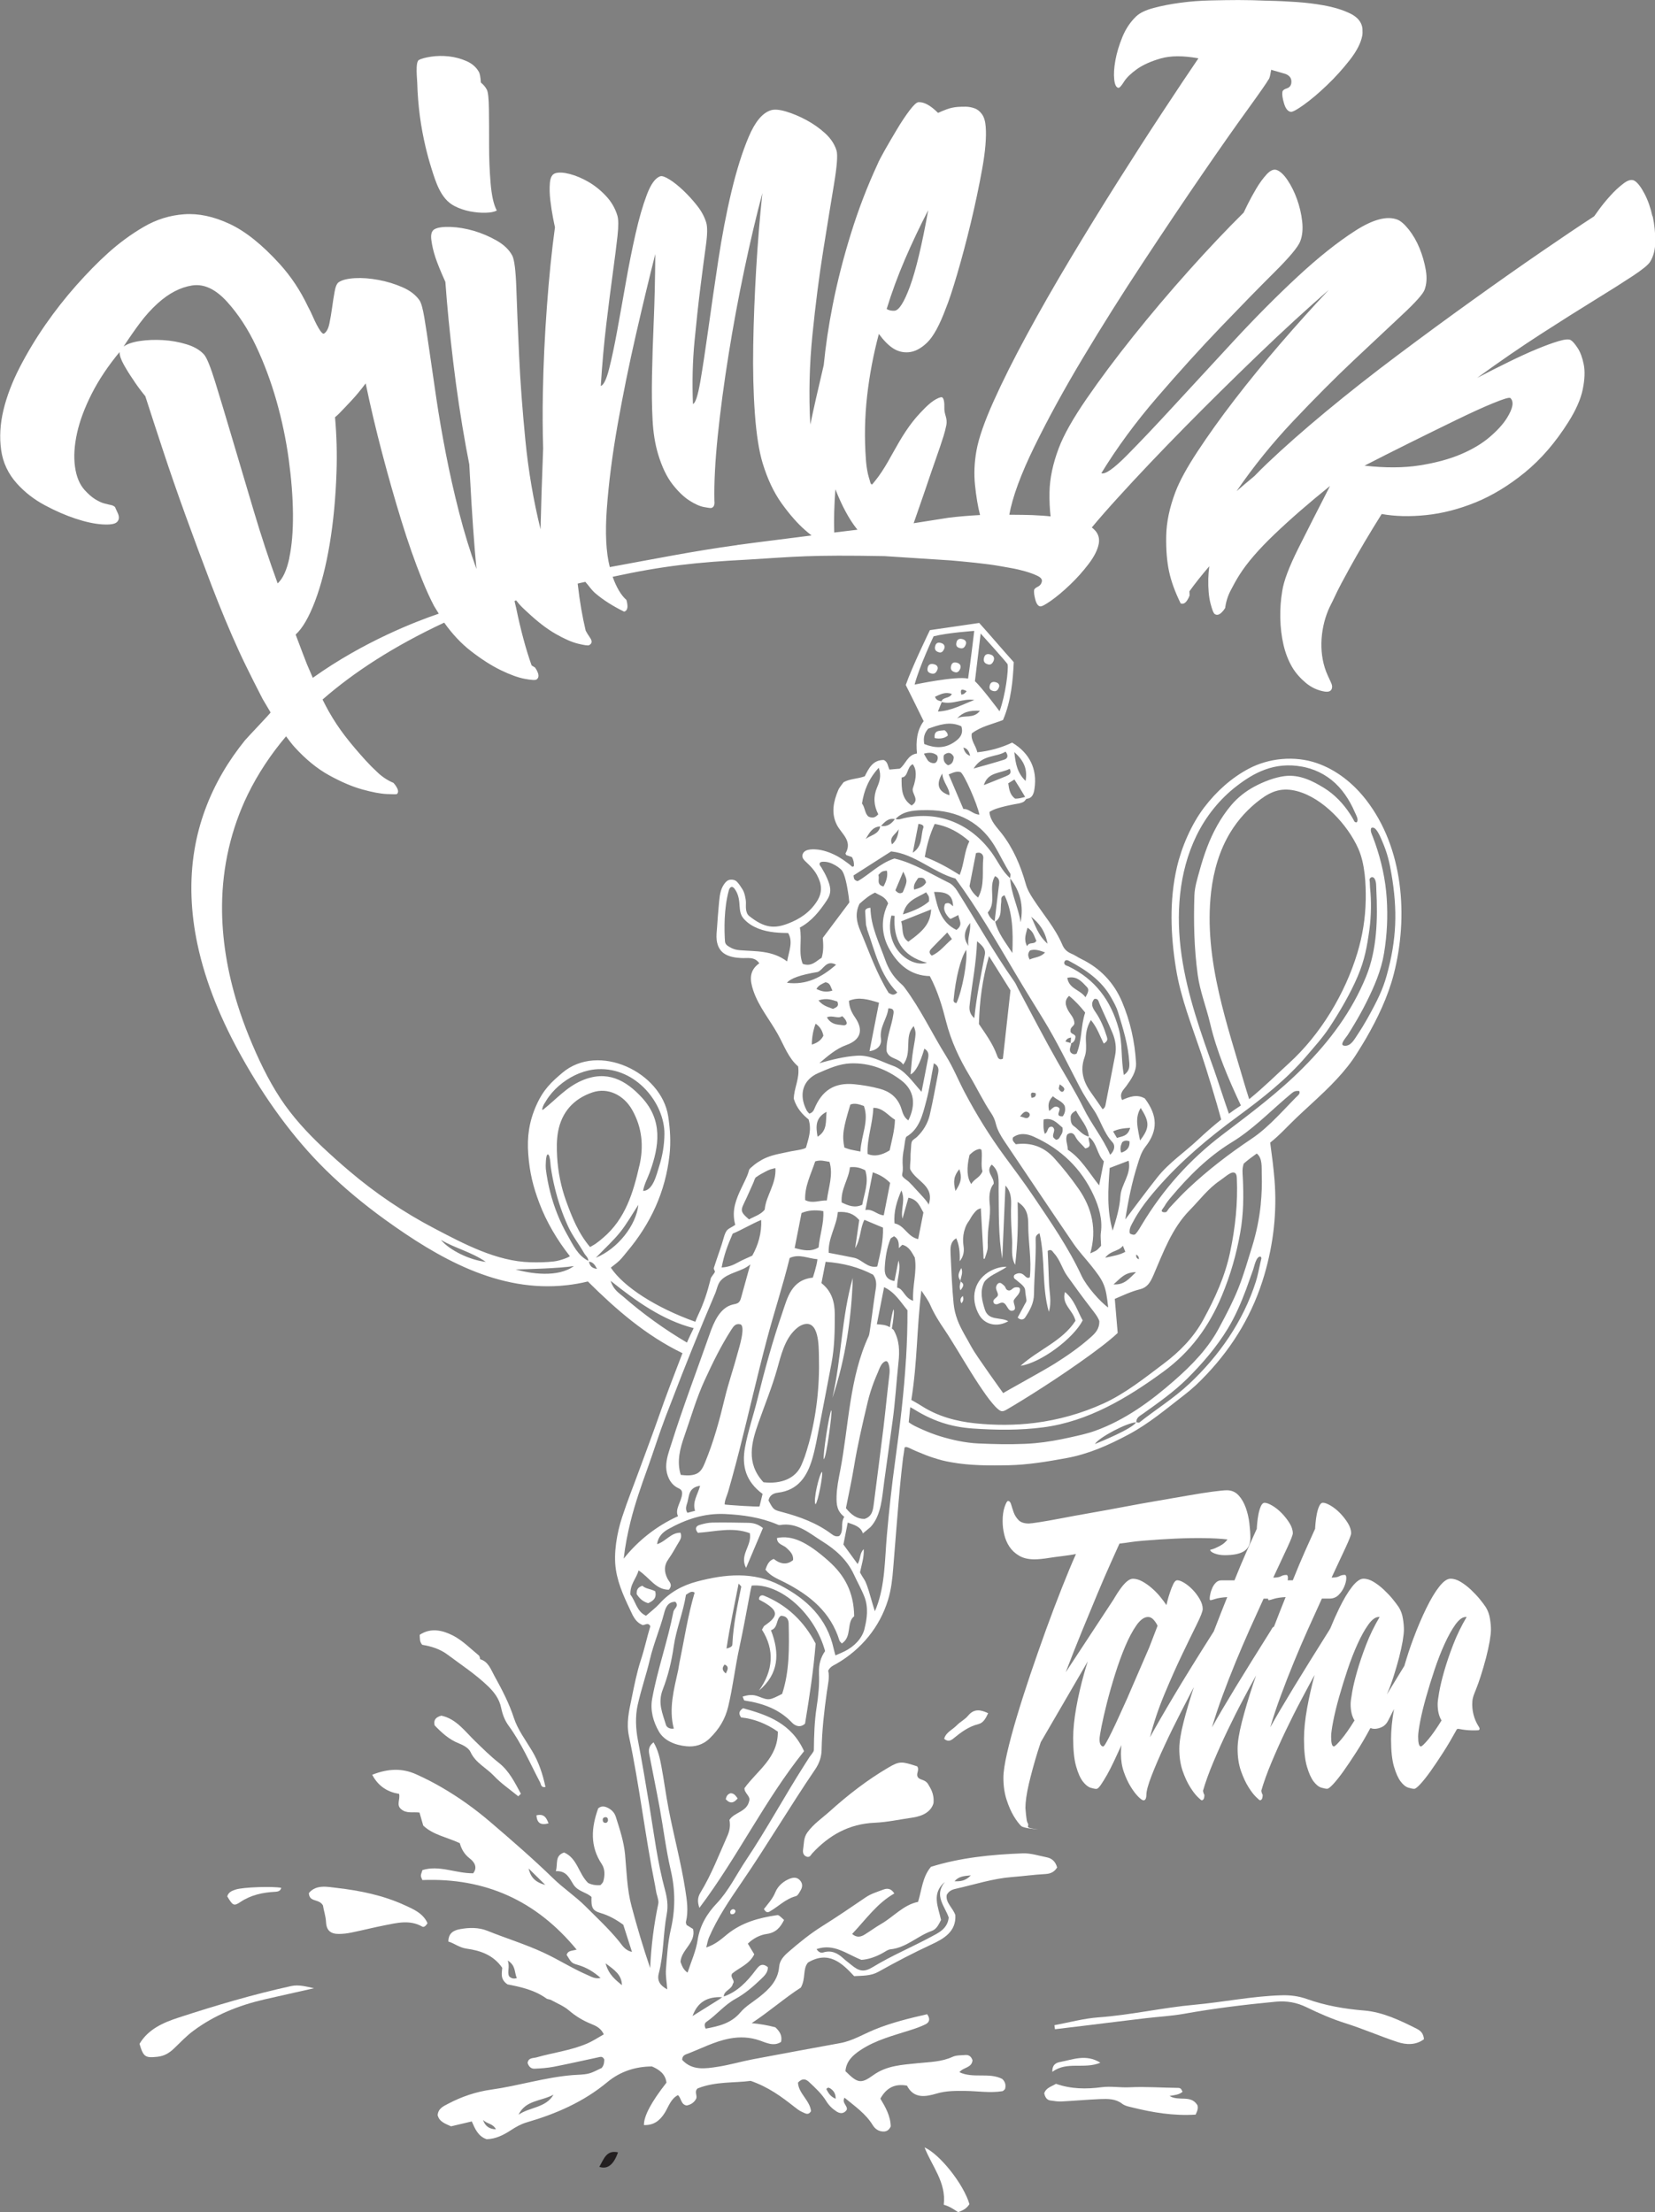 <svg xmlns="http://www.w3.org/2000/svg" id="Layer_1" viewBox="0 0 381.9 510.56"><rect x="0" y="0" width="381.9" height="510.56" fill="#808080" stroke="none"/><defs><style>.cls-1{fill:#231f20;}.cls-1,.cls-2{stroke-width:0px;}.cls-2{fill:#fff;}</style></defs><path class="cls-2" d="m96.9,26.89c.32,2.36.75,4.7,1.3,7.02.39,1.66.84,3.3,1.35,4.92.98,3.12,2.14,7.08,5.28,8.7,1.15.6,2.37,1.01,3.65,1.26,1.28.24,2.48.35,3.61.31,1.13-.03,1.98-.2,2.55-.51-.72-1.33-1.19-3.43-1.43-6.31-.24-2.87-.36-5.81-.35-8.82,0-3,0-5.75-.04-8.23-.03-2.48-.19-4-.49-4.56-.34-.63-.8-1.16-1.37-1.62-.08-1.22-.22-2.02-.42-2.39-.6-1.11-1.55-1.96-2.85-2.54-1.31-.58-2.68-.95-4.12-1.11-1.44-.15-2.81-.13-4.11.07-1.3.2-2.24.45-2.8.76-.87.47-.39,4.51-.38,5.27.07,2.61.28,5.21.62,7.8"></path><path class="cls-2" d="m93.26,439.66c-4.89-2.23-10.21-3.32-15.52-3.93-2.13-.24-4.75-.87-6.46,1.17.05,2.22,2.36,1.24,3.25,2.88.13,1.03.63,2.39.71,3.89.1,1.89,1.07,2.67,2.9,2.68.99,0,1.99-.12,2.95-.32,2.56-.52,5.09-1.17,7.65-1.67,2.91-.57,5.83-1.34,8.7.3.42.24.89-.26,1.21-.79-1.02-2.34-3.38-3.29-5.39-4.21"></path><path class="cls-2" d="m192.08,322.64c3.05-9.05,4.45-18.82,4.7-27.7-2.59,9.06-2.6,18.55-4.7,27.7"></path><path class="cls-2" d="m188.19,347.18c.57-.51,1.77-6.88,1.5-7.49-.65.48-2.13,6.81-1.5,7.49"></path><path class="cls-2" d="m55.42,439.01c2.49-1.67,5.2-2.24,8.09-2.39.59-.03,1.22-.16,1.39-.91-1.92-.39-8.83-.17-10.54.4-.82.27-1.66.6-1.92,1.57,1.25,2.07,1.49,2.33,2.98,1.33"></path><path class="cls-2" d="m67.18,458.38c-8.77,1.92-17.37,4.47-25.9,7.25-3.51,1.14-7.05,2.64-9.09,6.09.91,3.05,1.35,3.27,4.13,2.98,1.62-.17,2.78-.9,3.89-1.97,1.44-1.38,2.8-2.84,4.43-4.04,4.91-3.65,10.44-5.85,16.34-7.22,3.82-.88,7.66-1.72,11.48-2.59-1.78-.38-3.49-.89-5.29-.5"></path><path class="cls-1" d="m138.3,500.1q2.81.96,4.31-3.35c-2.68-.56-3.22,1.45-4.31,3.35"></path><path class="cls-2" d="m213.34,495.61c1.71,4.36,5.04,8.06,4.44,13.24,1.32.35,2.31,1.06,3.32,1.71.96-.37,1.89-.73,2.6-1.85-1.33-4.6-6.82-11.53-10.37-13.1"></path><path class="cls-2" d="m190.1,336.79c.61-.44,1.95-10.69,1.76-11.32-.51.47-2.05,10.67-1.76,11.32"></path><path class="cls-2" d="m163.49,461.96c.5-.27,1.04-.42,1.59-.55-.55.12-1.1.25-1.59.55"></path><path class="cls-2" d="m118.59,396.52c-1.13-3.48-2.8-6.64-4.53-9.78-.79-1.43-1.36-3.24-3.25-3.79-.08-.32-.11-.7-.31-.87-1.93-1.58-3.73-3.43-5.9-4.56-2.39-1.24-5.14-1.94-7.75-.21.06.85-.06,1.6.59,2.31,2,.33,4.07.95,5.77,2.22,3.19,2.38,6.53,4.57,9.42,7.35,1.47,1.42,2.6,2.95,3.02,5,.3,1.46.81,2.86,1.73,4.12,2.96,4.05,4.94,8.66,7.26,13.08.22.42.17,1.24,1.23,1.05-.64-3.02-1.57-5.8-3.12-8.38-1.47-2.46-3.28-4.85-4.15-7.52"></path><path class="cls-2" d="m148.22,365.99c-1.16.39-1.34,1.06-1.3,1.94.57.86,1.27,1.66,2.63,2.08,1.24-.54,2.01-1.21,1.65-2.74-.98-.55-2.26-.57-2.98-1.29"></path><path class="cls-2" d="m170.22,415.07c-.44-.57-.81-1.23-1.67-1.19-.49.17-.88.44-1.08,1.37,1.01,1.13,1.9.88,2.75-.18"></path><path class="cls-2" d="m176.29,368.28c-.43-.18-1.01-.07-1.14.61.01.11,0,.29.05.32.42.25.87.44,1.28.7,3.16,1.94,3.13,3.12-.08,5.31-.18.12-.26.4-.57.91,2.95,4.66,2.61,9.41-.69,14.05,4.55-3.81,4.86-8.55,2.76-13.93,1.72-.53,1.12-2.65,2.32-3.33,1.55.06,1.75,1.11,1.77,1.88.12,5.47.21,10.94-1.51,16.15-2.83,1.41-2.96,1.59-5.38.62-1.4-.56-2.45-.39-3.73,0,.22.5.29.88.41.9,4.15.63,7.96,1.93,10.97,5.1.75.79,1.93,1.26,3.02.24.99-6.09,1.95-12.17,2.44-18.47-2.6-5.02-6.5-8.85-11.91-11.06"></path><path class="cls-2" d="m115.13,406.87c-1.97-1.55-3.71-3.29-5.5-5.02-2.36-2.28-4.36-5.16-7.79-5.88-1.29.35-1.85,1.01-1.54,2.25,1.63,1.69,3.33,3.27,5.61,4.16,1.01.39,2.25,1.08,2.66,1.97,1.16,2.54,3.64,3.64,5.4,5.51,1.66,1.77,3.73,3.16,5.62,4.72.2-.19.4-.39.61-.58-1.39-2.58-2.71-5.27-5.07-7.13"></path><path class="cls-2" d="m171.44,394.26c-.88.66-1.09,1.16-.43,2.12,2.97.3,5.89,1.46,8.48,3.28.06,6.08-4.79,8.99-7.7,13.04-.05,1.17,1.43,1.82,1.1,2.92-.55,2.64-3.44,2.58-4.57,4.42.26,1.26.06,2.49-.46,3.65-1.97,4.42-3.69,8.97-6.23,13.12-.72,1.17-.68,2.24-.24,3.52,8.81-11.69,15.11-24.93,24.15-36.16-2.9-6.44-8.44-8.38-14.11-9.92"></path><path class="cls-2" d="m123.78,418.98c.16,1.77.93,2.32,2.8,1.85-.54-1.44-1.12-2.26-2.8-1.85"></path><path class="cls-2" d="m244.68,475.89c-.93.17-1.91.58-1.84,2.29,3.35-2.52,7.32-.55,11.08-2.11-3.31-2.06-6.3-.73-9.24-.18"></path><path class="cls-2" d="m223.35,396.02c-.7.85-1.79,1.37-2.56,2.17-.98,1.03-2.51,1.59-2.92,3.12.85.74,1.53.42,2.12-.06,1.75-1.43,3.51-2.77,5.78-3.33,1.15-.28,1.71-1.35,2.25-2.52-1.72-.8-3.24-1.14-4.67.62"></path><path class="cls-2" d="m327.02,468.28c-3.91-1.96-7.88-3.9-12.28-4.26-4.52-.37-8.89-1.13-13.17-2.65-1.88-.67-3.84-.93-5.9-.86-6.73.2-13.32,1.57-20,2.18-7.43.67-14.71,2.37-22.17,2.91-3.42.25-6.8,1.18-10.19,1.81.04.31.09.62.13.93,2.41-.29,4.82-.57,7.23-.87,4.56-.56,9.12-1.13,13.69-1.67,2.96-.35,5.96-.5,8.9-1.03,6.99-1.25,14.03-2.11,21.1-2.78,2.57-.24,4.85.16,7.2,1.31,2.89,1.41,5.86,2.7,8.97,3.68,4.02,1.27,7.9,2.97,11.91,4.3,2.11.7,4.31.75,6.15-.64-.13-1.34-.77-1.94-1.56-2.34"></path><path class="cls-2" d="m269.89,483.74c1.23-.21,2.23-.29,3-.97-.25-.4-.29-.88-1.01-.89-3.73-.03-7.46-.32-11.18-.14-2.18.11-4.38-.29-6.46-.02-3.61.47-7.07.44-10.57-.78-.99.62-2.3.9-2.71,2.19.21.9.58,1.54,1.44,1.66.86.12,1.73.27,2.59.22,2.98-.15,5.95-.43,8.92-.55,1.73-.07,3.52-.08,5.01,1.06.74.56,1.59.68,2.43.89,4.69,1.16,9.43,1.96,14.55,1.64.41-.86.65-1.55.4-2.2-1.53-2.46-4.28-.78-6.43-2.11"></path><path class="cls-2" d="m211.65,407.67c-3.59-1.16-4.02-1.27-6.74.33-4.84,2.85-9.27,6.29-13.44,10.05-1.76,1.58-3.73,2.89-5.16,4.86-.92,1.26-.76,2.6-.99,3.92-.13.76.09,1.49.92,1.72.73.13.86-.46,1.19-.8,3.88-4.19,8.48-6.8,14.36-7.06,2.97-.13,5.91-.78,8.86-1.21,2.4-.35,4.24-1.42,4.76-3.33.21-2.34-.85-3.63-1.33-4.51-.88-1.16-2.13-.69-2.42-1.81-.13-.72.51-1.44-.01-2.15"></path><path class="cls-2" d="m169.03,440.66c-.47.17-.7.58-.39,1.1.55.15.95-.11,1.06-.58.08-.37-.39-.62-.67-.52"></path><path class="cls-2" d="m182.39,433.54c-1.59.59-2.88,1.72-3.49,3.21-.62,1.53-1.71,2.66-2.63,3.87.38.59.71.9,1.29.58,2.04-1.15,3.69-2.94,6.07-3.56.48-.12.84-.88,1.15-1.41.39-.68.46-1.41-.05-2.09-.62-.83-1.45-.92-2.33-.59"></path><path class="cls-2" d="m164.36,351.41c-.98.02-1.98.25-2.92.54-.85.26-1.19.87-.4,1.82,3.93-.26,7.99-1.41,11.99.09.53,2.9-2.47,5.01-.87,8.01,1.31-3.09,2.61-6.18,3.89-9.2-1.24-1-2.34-1.19-3.47-1.21-2.74-.05-5.48-.1-8.22-.05"></path><path class="cls-2" d="m221.83,292.65c-.58,1.03-1.01,1.92-.21,2.88.15-.9.64-1.77.21-2.88"></path><path class="cls-2" d="m221.65,297.8c.47-.69,1.11-1.37.03-2-.17.66-.39,1.32-.03,2"></path><path class="cls-2" d="m221.68,295.8s.03-.09.04-.14c-.04-.04-.06-.08-.1-.12-.01.07-.02.14-.03.21.04.02.06.04.09.06"></path><path class="cls-2" d="m221.86,300.79c.47-.5.54-1.05.31-1.67-.59.47-.69,1.02-.31,1.67"></path><path class="cls-2" d="m231.99,297.09c-.16-.28-.4-.49-.65-.69-.15-.12-.3-.24-.48-.29-.63-.18-1.08.7-1.02,1.23.05.49.38.9.44,1.38.12.87-1.59,1.01-.89,2.13.66.46,1.17-.13,1.73-.2,1.33-.17,1.28,2.34,2.7,1.81,1-.38-.24-1.8.17-2.47.49-.78,1.39-1.36,1.38-2.39,0-.15-.06-.3-.18-.39-.09-.07-.2-.09-.31-.1-.33-.04-.67-.02-.96.13-.29.16-.5.45-.82.56-.31.11-.69,0-.89-.26-.1-.13-.16-.29-.24-.44"></path><path class="cls-2" d="m232.66,304.94c-1.78-1.05-4.55,0-5.41-2.72-.65-2.07-1.17-4.1-.18-6.23.19-.4.65-.78.99-1.05.36-.29.74-.54,1.14-.76.75-.42,1.52-.84,2.27-1.25.29-.16.57-.35.82-.56-1.3-.03-2.57.35-3.71.95-1.71.9-3.04,2.43-3.54,4.31-.53,1.99-.1,4.09.91,5.85,1.29,2.26,4.14,2.93,6.71,1.46"></path><path class="cls-2" d="m218.7,169.79c.02-.55-.29-.91-.72-1.25-1.1.15-2.53-.11-2.3,1.81q1.85.36,3.02-.56"></path><path class="cls-2" d="m191.24,360.31c-5.07-4.51-8.51-6.05-11.95-5.34,0,1.46,1.4,1.55,2.17,2.26.81.75,1.69,1.55,1.54,2.84q-1.99,1.66-4.46-.27c-1.18.42-1.53,1.43-1.91,2.47,1.18,1.54,2.91,2.16,4.4,2.92,5.86,3,10.66,6.88,12.68,13.46.07.21.3.37.54.66,2.44-1.56,1.01-4.88,2.85-6.28-.06-5.6-2.26-9.51-5.87-12.72"></path><path class="cls-2" d="m222.81,148.85c.32-.59,0-1.1-.52-1.28-.75-.27-1.48-.16-1.62.88-.1.67.22.98.85,1.14.68.18,1.04-.13,1.3-.74"></path><path class="cls-2" d="m228.35,158.36c-.1.66.21.96.83,1.12.67.17,1.02-.13,1.28-.72.31-.58,0-1.07-.51-1.25-.74-.26-1.45-.15-1.59.86"></path><path class="cls-2" d="m215.71,153.36c-.78-.27-1.53-.16-1.68.9-.1.7.23,1.01.88,1.18.71.18,1.07-.14,1.35-.76.33-.61,0-1.13-.54-1.32"></path><path class="cls-2" d="m249.83,304.73c-1.2-2.07-1.8-4.63-4.08-6.54-.85,2.9,1.83,4.12,2.42,6.64-2.99,4.67-8.41,6.57-12.67,10.39,4.61-.66,12.17-6.26,14.34-10.48"></path><path class="cls-2" d="m227.9,153.31c.68.25,1.08-.15,1.35-.73.29-.62.09-1.21-.5-1.45-.82-.33-1.56-.24-1.72.88-.1.7.2,1.1.88,1.3"></path><path class="cls-2" d="m217.37,148.48c-.76-.31-1.45-.23-1.61.82-.1.65.19,1.02.82,1.22.64.24,1.01-.14,1.26-.68.27-.58.09-1.13-.47-1.36"></path><path class="cls-2" d="m221.07,153.04c-.77-.31-1.48-.23-1.64.83-.1.66.19,1.04.83,1.24.65.24,1.03-.14,1.28-.69.28-.59.09-1.15-.48-1.38"></path><path class="cls-2" d="m342.89,370.98c-.35-.53-.82-1.16-1.42-1.9-.6-.73-1.28-1.45-2.03-2.16-.75-.71-1.54-1.31-2.35-1.81-.82-.5-1.61-.75-2.38-.75s-1.64.62-2.61,1.85c-.97,1.23-1.95,2.88-2.96,4.94-1.01,2.06-2.01,4.39-2.99,7.01-.78,2.06-1.46,4.18-2.09,6.32-1.46,2.38-2.81,4.58-4.03,6.59.56-1.29,1.07-2.67,1.54-4.14.47-1.47.89-2.91,1.26-4.32.36-1.41.64-2.69.84-3.83.19-1.15.29-2.04.29-2.69,0-.7-.07-1.54-.23-2.51-.15-.97-.46-1.84-.93-2.6-.35-.53-.82-1.16-1.42-1.9-.6-.73-1.28-1.45-2.03-2.16-.75-.71-1.54-1.31-2.35-1.81-.81-.5-1.61-.75-2.38-.75s-1.64.62-2.61,1.85c-.97,1.23-1.95,2.88-2.96,4.94-.69,1.41-1.38,2.96-2.06,4.64-.07.11-.15.23-.22.39-3.22,5.11-5.95,9.52-8.21,13.22-2.25,3.7-4.07,6.79-5.44,9.26.68-2.35,1.5-4.8,2.45-7.36.94-2.56,1.94-5.11,2.99-7.67,1.05-2.56,2.13-5.08,3.25-7.58,1.12-2.5,2.19-4.86,3.22-7.1h1.74c.86,0,1.57-.28,2.12-.84.56-.56.99-1.19,1.29-1.9.3-.7.46-1.34.48-1.89.02-.56-.1-.84-.36-.84-.47,0-.89.1-1.26.31-.37.21-.96.31-1.77.31,1.33-2.82,2.41-5.14,3.25-6.96.84-1.82,1.26-2.91,1.26-3.26,0-.76-.26-1.56-.77-2.38-.52-.82-1.12-1.59-1.8-2.29-.69-.7-1.41-1.28-2.16-1.72-.75-.44-1.34-.66-1.77-.66-.35,0-.63.26-.87.79-.24.53-.42,1.13-.55,1.81-.13.68-.23,1.35-.29,2.03-.06.68-.1,1.13-.1,1.37-.64,1.41-1.42,3.13-2.32,5.16-.9,2.03-1.85,4.27-2.83,6.74h-1.19c.02-.13.06-.27.06-.4.02-.56-.1-.84-.36-.84-.47,0-.89.1-1.25.31-.37.21-.96.31-1.77.31,1.33-2.82,2.41-5.14,3.25-6.96.84-1.82,1.26-2.91,1.26-3.26,0-.76-.26-1.56-.77-2.38-.52-.82-1.12-1.59-1.8-2.29-.69-.7-1.41-1.28-2.16-1.72-.75-.44-1.34-.66-1.77-.66-.35,0-.63.26-.87.79-.23.53-.42,1.13-.55,1.81-.13.68-.23,1.35-.29,2.03-.07.68-.1,1.13-.1,1.37-.64,1.41-1.42,3.13-2.32,5.16-.9,2.03-1.85,4.27-2.83,6.74h-3.02c-.47,0-.88.16-1.22.48-.34.32-.62.72-.84,1.19-.21.47-.38.94-.48,1.41-.11.47-.16.85-.16,1.15,0,.24.07.35.19.35s.51-.1,1.16-.31c.64-.2,1.54-.34,2.7-.4-1.04,2.57-2.07,5.22-3.1,7.9-3.68,5.8-6.73,10.72-9.13,14.75-2.45,4.11-4.31,7.35-5.6,9.7.86-3.35,1.97-6.67,3.35-9.96,1.37-3.29,2.71-6.3,4.02-9.04,1.31-2.73,2.43-5.05,3.38-6.96s1.42-3.13,1.42-3.66c0-.71-.23-1.46-.68-2.25-.45-.79-.99-1.51-1.61-2.16-.62-.65-1.27-1.18-1.93-1.59-.67-.41-1.21-.62-1.64-.62-.34,0-.65.29-.93.88-.28.59-.54,1.23-.77,1.94-.24.7-.43,1.35-.58,1.94-.15.59-.23.91-.23.97-.39-.58-.87-1.23-1.45-1.94s-1.22-1.37-1.93-1.98c-.71-.62-1.44-1.13-2.19-1.54-.75-.41-1.47-.62-2.16-.62-.73,0-1.58.62-2.54,1.85-.63.81-1.28,1.81-1.95,2.96l-11.02,16.77c.03-.07.05-.14.08-.21,1.22-3.2,2.47-6.35,3.73-9.43,1.26-3.08,2.45-5.93,3.54-8.55,1.09-2.61,2.09-4.92,2.99-6.92.9-2,1.59-3.52,2.06-4.58,2.1-.23,2.86-.45,5.32-.66,2.47-.21,4.91-.37,7.34-.48,2.43-.12,4.71-.16,6.86-.13,2.14.03,3.95.13,5.41.31-.35.47-.74.85-1.19,1.15-.45.29-.89.53-1.32.71-.47.24-.96.41-1.48.53,0,.29.33.57,1,.84.67.26,1.45.4,2.35.4,2.02,0,3.51-.31,4.47-.93.97-.62,1.45-1.63,1.45-3.04,0-1-.08-2.13-.23-3.39-.15-1.26-.43-2.47-.84-3.61-.41-1.14-.97-2.1-1.67-2.86-.71-.76-1.6-1.15-2.67-1.15-.6,0-1.68.1-3.25.31-1.57.21-3.43.5-5.6.88-2.17.38-4.54.79-7.11,1.23-2.58.44-5.18.91-7.82,1.41-2.64.5-5.21.97-7.73,1.41-2.51.44-4.76.85-6.76,1.24-2,.38-3.66.68-4.99.88-1.33.21-2.14.31-2.45.31-1.07,0-1.87-.26-2.38-.79-.51-.53-.89-1.13-1.13-1.81-.23-.68-.43-1.28-.58-1.81-.15-.53-.4-.8-.74-.8-.21.06-.47.53-.77,1.41-.3.88-.45,1.97-.45,3.26,0,1,.12,2.01.36,3.04.24,1.03.63,1.97,1.19,2.82.56.85,1.31,1.56,2.25,2.11.94.56,2.12.84,3.54.84.94,0,2.11-.12,3.51-.35,1.39-.24,4.44-.53,6.07-.88-.99,2.23-2.08,4.86-3.28,7.89-1.2,3.03-2.41,6.23-3.64,9.61-1.22,3.38-2.42,6.82-3.61,10.31-1.18,3.5-2.23,6.79-3.15,9.87-.92,3.08-1.66,5.85-2.22,8.29-.56,2.44-.84,4.33-.84,5.69,0,1.88.25,3.57.74,5.07.49,1.5,1.04,2.75,1.64,3.75.6,1,1.17,1.76,1.71,2.29.54.53,3.7.79,3.83.79.3,0-2.34-.21-2.26-.62.04-.18.07-.38.07-.62-.17-.24-.29-.56-.36-.97-.06-.41-.12-.82-.16-1.23-.04-.47-.09-.97-.13-1.5,0-1.41.26-3.23.77-5.46.52-2.23,1.2-4.75,2.06-7.54.22-.71.47-1.46.71-2.19l10.85-18.65c-.27.86-.55,1.72-.79,2.59-.77,2.73-1.4,5.42-1.87,8.07-.47,2.64-.71,5-.71,7.05,0,2.76.23,4.94.68,6.52.45,1.59.98,2.76,1.58,3.53.6.76,1.19,1.23,1.77,1.41.58.18,1.02.26,1.32.26.26,0,.59-.29,1-.88.41-.59.88-1.35,1.42-2.29.54-.94,1.09-2.03,1.67-3.26.58-1.23,1.15-2.47,1.71-3.7-.04.18-.08.52-.1,1.01-.02.5-.03.84-.03,1.01,0,1.53.23,2.94.68,4.23.45,1.29.98,2.42,1.58,3.39.6.97,1.18,1.73,1.74,2.29.56.56.96.84,1.22.84.3,0,.49-.21.58-.62.04-.18.07-.38.07-.62,0-.88.39-2.35,1.19-4.41.8-2.06,1.79-4.38,2.99-6.96,1.2-2.59,2.51-5.26,3.93-8.02,1-1.94,1.93-3.76,2.85-5.51-.95,2.91-1.74,5.59-2.36,8.02-.67,2.62-1,4.69-1,6.22,0,1.94.26,3.64.77,5.11.51,1.47,1.08,2.7,1.71,3.7.62,1,1.2,1.76,1.74,2.29.54.53.85.79.93.79.3,0,.49-.21.58-.62.04-.18.06-.38.06-.62-.17-.29-.28-.62-.32-.97.56-1.94,1.34-4.11,2.35-6.52,1.01-2.41,2.1-4.85,3.28-7.32,1.18-2.47,2.39-4.88,3.64-7.23,1.06-2.01,2.05-3.85,2.98-5.53-.23.67-.47,1.35-.69,2.01-1.05,3.17-1.91,6.07-2.58,8.68-.67,2.62-1,4.69-1,6.22,0,1.94.26,3.64.77,5.11.52,1.47,1.08,2.7,1.71,3.7.62,1,1.2,1.76,1.74,2.29.54.53.85.79.93.79.3,0,.49-.21.58-.62.04-.18.06-.38.06-.62-.17-.29-.28-.62-.32-.97.56-1.94,1.34-4.11,2.35-6.52,1.01-2.41,2.1-4.85,3.28-7.32,1.18-2.47,2.39-4.88,3.64-7.23,1.08-2.05,2.09-3.92,3.03-5.64-.71,2.64-1.29,5.21-1.74,7.71-.47,2.62-.71,4.98-.71,7.1,0,2.7.23,4.82.68,6.35.45,1.53.97,2.68,1.55,3.44.58.76,1.17,1.23,1.77,1.41.6.18,1.05.26,1.35.26.26,0,.72-.35,1.38-1.06.66-.71,1.45-1.69,2.35-2.95.9-1.26,1.9-2.75,2.99-4.45,1.1-1.7,2.18-3.56,3.25-5.55.34.12.64.18.9.18.6,0,1.2-.14,1.8-.44.6-.29,1.07-.79,1.42-1.5.44-.89.88-1.75,1.33-2.62-.45,2.55-.68,4.87-.68,6.94,0,2.7.23,4.82.68,6.35.45,1.53.97,2.68,1.55,3.44.58.76,1.17,1.23,1.77,1.41.6.18,1.05.26,1.35.26.26,0,.72-.35,1.38-1.06.66-.71,1.45-1.69,2.35-2.95.9-1.26,1.9-2.75,2.99-4.45,1.01-1.57,1.95-3.18,2.85-4.81.31-.57.29-.64.93-.52.46.09.92.16,1.38.21.93.1,1.87.12,2.8.07.08,0,.15-.01.22-.04.14-.07.2-.26.17-.41-.03-.16-.12-.29-.21-.43-1.09-1.7-1.6-3.76-1.45-5.77.07-1,.41-1.71.78-2.63.41-1.03.78-2.07,1.12-3.13.47-1.47.89-2.91,1.26-4.32.36-1.41.64-2.69.84-3.83.19-1.15.29-2.04.29-2.69,0-.7-.07-1.54-.23-2.51-.15-.97-.46-1.84-.93-2.6m-82.65,20.72c-.64,1.41-1.28,2.81-1.9,4.19-.62,1.38-1.19,2.6-1.71,3.66-.51,1.06-.95,1.91-1.32,2.56-.36.65-.61.97-.74.97-.22,0-.41-.13-.58-.4-.17-.26-.26-.69-.26-1.28,0-.41.15-1.38.45-2.91.3-1.53.72-3.35,1.25-5.46.54-2.12,1.17-4.33,1.9-6.66.73-2.32,1.5-4.45,2.32-6.39.82-1.94,1.68-3.56,2.58-4.85.9-1.29,1.8-1.94,2.7-1.94.47,0,.9.22,1.29.66.39.44.69.9.9,1.37l-1.93,5.02c-1.85,4.29-3.5,8.11-4.96,11.46Zm24.88-2.29c-2.25,3.7-4.07,6.79-5.44,9.26.69-2.35,1.5-4.8,2.45-7.36.94-2.56,1.94-5.11,2.99-7.67,1.05-2.56,2.14-5.08,3.25-7.58,1.12-2.5,2.19-4.86,3.22-7.1h1.03c0,.24.07.35.19.35s.51-.1,1.16-.31c.64-.2,1.55-.34,2.7-.4-.9,2.23-1.79,4.51-2.68,6.82-.22.06-.44.31-.66.77-3.22,5.11-5.95,9.52-8.21,13.22Zm30.12-9.79c-.84,2.18-1.52,4.2-2.06,6.08-.54,1.88-.92,3.5-1.16,4.85-.24,1.35-.35,2.26-.35,2.73,0,1.59.3,2.85.9,3.79-1.16,1.88-2.19,3.35-3.09,4.41-.9,1.06-1.46,1.59-1.67,1.59-.43,0-.64-.76-.64-2.29,0-.71.16-1.88.48-3.53.32-1.65.77-3.5,1.35-5.55.58-2.06,1.23-4.17,1.96-6.35.73-2.17,1.5-4.16,2.32-5.95.81-1.79,1.64-3.28,2.48-4.45.84-1.17,1.64-1.76,2.41-1.76h.19c-1.24,2.11-2.29,4.26-3.12,6.43Zm20.08,0c-.84,2.18-1.52,4.2-2.06,6.08-.54,1.88-.92,3.5-1.16,4.85-.24,1.35-.35,2.26-.35,2.73,0,1.59.3,2.85.9,3.79-1.16,1.88-2.19,3.35-3.09,4.41-.9,1.06-1.46,1.59-1.67,1.59-.43,0-.64-.76-.64-2.29,0-.71.16-1.88.48-3.53.32-1.65.77-3.5,1.35-5.55.58-2.06,1.23-4.17,1.96-6.35.73-2.17,1.5-4.16,2.32-5.95.82-1.79,1.64-3.28,2.48-4.45.84-1.17,1.64-1.76,2.41-1.76h.19c-1.24,2.11-2.29,4.26-3.12,6.43Z"></path><path class="cls-2" d="m381.3,49.9c-.41-1.91-1.01-3.63-1.81-5.17-.8-1.53-1.56-2.53-2.27-2.98-.65-.41-1.5-.22-2.55.57-1.05.79-2.07,1.73-3.06,2.83-.99,1.1-1.85,2.14-2.57,3.13-.73.99-1.12,1.54-1.18,1.64-3.23,2.1-7.28,4.82-12.15,8.17-4.87,3.34-10.14,7.05-15.82,11.13-5.68,4.07-11.47,8.32-17.36,12.74-5.9,4.42-11.42,8.77-16.57,13.04-5.15,4.27-9.66,8.25-13.54,11.94-1.07,1.02-2.05,1.99-2.95,2.93-1.52,1.27-2.91,2.43-4.12,3.48,3.86-5.64,8.22-11.04,13.08-16.19,4.86-5.14,9.48-9.79,13.87-13.93,4.39-4.14,8.13-7.65,11.22-10.53,3.09-2.88,4.82-4.82,5.2-5.8.49-1.31.59-2.83.29-4.57-.3-1.73-.78-3.41-1.44-5.03-.66-1.62-1.49-3.05-2.47-4.3-.99-1.24-1.88-2.02-2.67-2.32-2.39-.9-5.63-.04-9.72,2.59-4.09,2.63-8.52,6.16-13.29,10.59-4.77,4.43-9.66,9.35-14.66,14.75-5,5.4-9.63,10.42-13.88,15.04-4.25,4.63-7.89,8.46-10.9,11.5-3.02,3.04-4.96,4.39-5.84,4.06,3.59-5.87,7.89-11.73,12.92-17.56,5.02-5.83,9.91-11.22,14.64-16.16,4.74-4.94,8.85-9.15,12.35-12.63,3.5-3.48,5.5-5.87,5.99-7.18.5-1.31.64-2.84.44-4.6-.2-1.76-.6-3.47-1.2-5.13-.6-1.66-1.33-3.12-2.17-4.37-.85-1.26-1.67-2.03-2.46-2.33-.72-.27-1.5.06-2.35.98-.85.92-1.65,2.02-2.41,3.3-.75,1.28-1.42,2.49-1.99,3.64-.57,1.15-.88,1.79-.92,1.9-3.92,3.88-8.13,8.33-12.63,13.36-4.5,5.03-8.78,10.09-12.83,15.16-4.06,5.08-7.65,9.89-10.78,14.44-3.13,4.55-5.28,8.35-6.43,11.41-1.36,3.6-2.07,6.98-2.13,10.13-.04,2.06.06,3.92.25,5.61-.66-.07-1.32-.13-1.97-.17-1.58-.11-3.07-.17-4.45-.18-1.38-.01-2.42-.02-3.11-.03.75-4.13,2.69-9.41,5.84-15.83,3.15-6.43,6.88-13.25,11.21-20.47,4.33-7.22,8.93-14.54,13.82-21.95,4.88-7.41,9.4-14.15,13.57-20.22,4.16-6.06,7.68-11.09,10.57-15.07,2.88-3.99,4.45-6.25,4.73-6.79.21-.2.37-.64.5-1.33l.19-1.03,3.33.96c1.05.43,1.48,1.16,1.3,2.19-.11.58-.45.96-1.05,1.15-.6.19-.93.45-.99.8-.1.58.02,1.46.37,2.64.35,1.19.86,1.84,1.53,1.96.42.08,1.45-.48,3.09-1.66,1.64-1.18,3.4-2.67,5.28-4.47,1.88-1.79,3.63-3.73,5.26-5.81,1.63-2.08,2.6-3.98,2.91-5.7.06-.34.07-.88.03-1.59-.17-1.45-1.09-2.6-2.76-3.43s-3.76-1.48-6.27-1.93c-1.93-.35-3.98-.6-6.16-.75-2.18-.15-4.39-.26-6.63-.3-2.58-.11-4.84-.16-6.79-.16-1.95,0-4.1.04-6.44.09-2.35.05-4.65.23-6.91.53-2.26.3-4.32.7-6.19,1.2-1.86.49-3.21,1.14-4.05,1.94-1.36,1.3-2.42,2.88-3.19,4.76-.77,1.88-1.31,3.68-1.62,5.4-.31,1.72-.4,3.19-.27,4.39.13,1.21.44,1.86.95,1.95.25.04.68-.41,1.28-1.37.6-.96,1.6-1.93,2.99-2.93,1.39-.99,3.22-1.82,5.51-2.48,2.28-.65,5.18-.67,8.7-.03-2.23,3.27-4.99,7.4-8.26,12.38-3.28,4.98-6.73,10.34-10.36,16.09-3.63,5.75-7.27,11.67-10.92,17.76-3.65,6.1-7,11.95-10.04,17.57-3.05,5.61-5.62,10.75-7.71,15.41-2.09,4.66-3.4,8.43-3.92,11.29-.5,2.75-.61,5.43-.34,8.03.27,2.6.65,4.89,1.16,6.88-2.77.15-5.17.36-7.25.62l-8.07,1.27c.31-.91.69-2.01,1.15-3.31.88-2.52,1.85-5.34,2.9-8.46.67-1.98,1.4-3.94,2.06-5.93.53-1.61,1.1-3.22,1.42-4.89.35-1.81-.55-2.41-.45-4.24.04-.82-.09-2.23-.62-2.25-.25,0-.49.08-.71.17-1.63.69-2.97,2.13-4.17,3.38-2.56,2.68-4.43,5.8-6.22,9.03-.86,1.55-1.72,3.11-2.7,4.59-.49.75-1.02,1.48-1.58,2.17-.14.17-.29.35-.43.52-.16.18-.23.37-.43.21-.23-.19-.3-.77-.4-1.04-.15-.45-.27-.91-.38-1.37-.24-1.08-.38-2.18-.46-3.28-.36-4.89-.27-9.74.27-14.58.54-4.83,1.45-9.64,2.72-14.41,1.14,1.55,2.25,2.67,3.32,3.35,1.07.68,2.25.98,3.52.88,1.44-.11,2.88-.85,4.32-2.25,1.43-1.39,2.86-4.01,4.29-7.86.65-1.57,1.53-4.2,2.62-7.91,1.09-3.7,2.14-7.67,3.16-11.9,1.01-4.22,1.88-8.35,2.61-12.38.73-4.03,1-7.27.82-9.71-.09-1.28-.38-2.25-.86-2.92-.48-.67-1.04-1.12-1.7-1.36-.66-.24-1.33-.37-2.01-.38-.69,0-1.28,0-1.79.04-.94.07-1.8.25-2.59.54-.79.29-1.48.58-2.05.85-1.75-1.74-3.26-2.57-4.54-2.47-.42.03-1.1.67-2.04,1.9-.93,1.24-1.9,2.68-2.88,4.33-.99,1.65-1.92,3.24-2.79,4.77-.87,1.53-1.45,2.65-1.74,3.37-2.36,5.09-4.4,10.41-6.12,15.97-1.73,5.56-3.12,11.02-4.18,16.36-.97,4.9-1.66,9.55-2.09,13.97-1.31,5.54-2.35,10.13-3.1,13.74-.38-6.83-.21-13.76.5-20.81.71-7.04,1.55-13.54,2.5-19.49.95-5.96,1.78-11.02,2.47-15.19.69-4.17.89-6.76.58-7.76-.44-1.45-1.31-2.77-2.6-3.96-1.3-1.19-2.74-2.21-4.34-3.07-1.59-.86-3.15-1.51-4.67-1.97-1.52-.45-2.68-.56-3.5-.31-1.96.59-3.67,2.64-5.15,6.13-1.48,3.49-2.8,7.7-3.98,12.63-1.18,4.93-2.19,10.23-3.05,15.91-.86,5.68-1.62,10.94-2.29,15.78-.67,4.83-1.29,8.89-1.85,12.17-.57,3.28-1.13,5-1.7,5.18-.2-5.06-.08-9.88.36-14.46.44-4.58.89-8.74,1.36-12.48.47-3.74.89-6.91,1.25-9.52.37-2.61.4-4.41.09-5.42-.41-1.34-1.11-2.65-2.12-3.92-1.01-1.28-2.08-2.45-3.2-3.51-1.12-1.06-2.18-1.9-3.16-2.51-.99-.61-1.69-.86-2.09-.74-1.14.35-2.18,1.76-3.12,4.24-.94,2.48-1.81,5.48-2.61,9.02-.8,3.53-1.55,7.29-2.25,11.28-.71,3.99-1.37,7.73-2.01,11.21-.64,3.48-1.26,6.41-1.87,8.79-.61,2.38-1.25,3.67-1.9,3.86.32-5.09.75-9.85,1.28-14.28.53-4.42,1.03-8.35,1.5-11.79.47-3.43.83-6.29,1.08-8.55.25-2.27.24-3.85-.04-4.74-.51-1.67-1.38-3.17-2.63-4.5-1.25-1.33-2.6-2.41-4.05-3.25-1.46-.84-2.89-1.44-4.29-1.81-1.4-.36-2.51-.43-3.32-.18-.74.22-1.16.96-1.27,2.21-.11,1.25-.07,2.61.1,4.08.18,1.47.39,2.84.64,4.1.25,1.27.39,1.95.43,2.06-.75,5.47-1.37,11.57-1.86,18.29-.5,6.73-.81,13.35-.93,19.84-.09,4.56-.06,8.86.06,12.94-.3,7.78-.5,14-.6,18.66-1.64-6.66-2.81-13.51-3.5-20.56-.69-7.04-1.18-13.57-1.45-19.57-.28-6.01-.49-11.12-.63-15.35-.14-4.22-.46-6.8-.96-7.72-.72-1.33-1.91-2.48-3.59-3.44-1.67-.95-3.43-1.7-5.26-2.24-1.83-.53-3.62-.84-5.34-.9-1.73-.06-2.97.1-3.71.51-.68.36-.93,1.2-.76,2.49.17,1.3.48,2.66.95,4.06.47,1.41,1.23,3.28,2.29,5.62.4,5.61,1,11.77,1.81,18.49.8,6.72,1.79,13.27,2.95,19.66.25,1.35.5,2.67.76,3.98.04.74.08,1.49.12,2.21.5,9.33,1.02,16.65,1.54,21.94-1.52-4.18-2.86-8.56-4.03-13.14-1.17-4.57-2.18-9.07-3.04-13.5-.86-4.43-1.59-8.66-2.19-12.7-.6-4.04-1.12-7.64-1.57-10.79-.45-3.15-.85-5.77-1.2-7.87-.35-2.09-.72-3.43-1.11-4.01-.86-1.25-2.17-2.26-3.93-3.03-1.76-.77-3.62-1.34-5.57-1.7-1.95-.36-3.77-.5-5.46-.4-1.69.1-2.92.41-3.69.93-.42.29-.74,1-.94,2.13-.21,1.13-.4,2.36-.58,3.68-.18,1.32-.39,2.56-.63,3.72-.24,1.16-.64,1.92-1.21,2.31-.21.14-.51-.07-.91-.65-.53-.77-1.11-1.89-1.75-3.36-.37-.84-.73-1.57-1.08-2.21-1.74-3.67-3.9-6.93-6.49-9.79-4.07-4.49-7.94-7.59-11.62-9.3-3.67-1.71-7.16-2.45-10.45-2.21-3.3.23-6.41,1.2-9.34,2.91s-5.69,3.74-8.28,6.08c-2.34,2.11-4.75,4.58-7.26,7.4-2.5,2.82-4.87,5.83-7.09,9.02-2.22,3.19-4.21,6.49-5.96,9.88-1.75,3.4-3.01,6.7-3.78,9.91-.77,3.21-.94,6.28-.53,9.21.41,2.93,1.64,5.52,3.67,7.77,1.8,1.99,3.93,3.64,6.38,4.96,2.46,1.32,4.83,2.35,7.12,3.11,2.29.76,4.33,1.2,6.1,1.32,1.78.12,2.92-.04,3.42-.5.57-.51.63-1.24.19-2.17-.44-.93-.63-1.36-.55-1.27-.24-.26-.56-.43-.99-.52-.43-.09-.94-.21-1.54-.37-.61-.16-1.29-.48-2.07-.95-.78-.48-1.6-1.19-2.46-2.14-1.17-1.3-1.92-3.1-2.23-5.41-.32-2.31-.15-4.89.48-7.75.63-2.85,1.77-5.88,3.4-9.1,1.63-3.21,3.77-6.4,6.4-9.58.01.78.34,1.74.98,2.89.64,1.15,1.33,2.26,2.06,3.32.83,1.29,1.8,2.62,2.91,3.97,1.14,3.54,2.49,7.7,4.07,12.48,1.58,4.79,3.32,9.82,5.23,15.09,1.91,5.28,3.89,10.6,5.94,15.98,2.06,5.38,4.18,10.49,6.39,15.33,1.82,4,5.43,10.98,5.43,10.98l1.85,3.13c.06.09-5.44,5.85-5.93,6.45-1.89,2.35-3.62,4.82-5.14,7.43-3.19,5.47-5.43,11.48-6.48,17.73-1.22,7.23-.86,14.65.65,21.8,1.94,9.21,5.69,17.97,10.27,26.16,5.26,9.4,11.62,18.4,19.35,26.01,4.25,4.18,8.86,7.99,13.69,11.48,12.25,8.83,26.18,16.91,41.93,15.13,1.64-.18,3.27-.47,4.87-.86,6.51,6.47,13.39,12.46,21.83,16.55-1.99,5.17-3.81,9.87-5.35,14.31-1.46,4.19-3.04,8.34-4.56,12.51-1.47,4.03-2.65,6.87-4,10.98-1.2,3.63-2.04,8.36-1.45,12.17.59,3.81,2.25,7.06,3.87,10.5.48.87,1.06,1.72,2.07,2.17.56.46,1.38-.78,2.01.37-.77,2.51-1.32,5.18-2.19,7.81-.95,2.9-1.52,5.9-2.14,8.89-.61,2.94-1.25,5.66-.61,8.68,2.45,11.48,3.75,23.17,6.07,34.67.14.7.21,1.51.45,2.18.13.61.38,1.17.25,1.83-1.02,4.87-1.65,9.79-1.87,14.84-1.63-4.75-3.03-9.51-4.31-14.31-1.03-3.88-1.12-7.89-1.48-11.86-.28-3.02-1.23-5.85-2.13-8.71-.29-.92-.87-1.54-1.62-1.97-.75-.43-1.63-.71-2.45-.01-1.59,4.41-1.96,8.69.82,12.87.76,1.14.75,2.64.34,4.02-.1.32-.43.58-.64.83-1.09.09-2.05-.09-2.85-.5-2.22-2.14-2.46-5.69-5.54-7.03-2.23.76-1.39,2.62-1.91,4.32,2.51-.18,3.19,1.74,4.07,3.09,1.06,1.63,2.98,1.73,4.16,2.85-.09,2.44.2,3.15,2.1,3.71,1.97.58,3.65,1.55,5.24,2.71.66,2.07,1.29,4.04,2,6.26-1.66-.36-2.29-1.59-3.01-2.47-2.38-2.91-5.12-5.45-7.77-8.1-2.31-2.3-5.03-4.09-7.37-6.37-4.65-4.52-9.56-8.78-14.49-13-3.5-3-7.23-5.68-11.24-8.01-1.93-1.13-3.9-2.13-5.92-3.04-3.21-1.44-6.46-1.35-10.14.11,1.45,2.76,3.65,3.99,6.21,4.42.27,1.34-.68,2.53.42,3.48,1.23,1.12,2.79.63,4.28.82.27.94.54,1.89.86,3,2.25,2.16,5.44,2.66,8.44,4.07.35,1.29,1.01,2.54,2.29,3.52,1.05.8,1.89,2.05.79,3.43-4.04.03-7.81-1.95-11.7-.74-.18.61-.37.97-.36,1.32.01.34.24.67.35.98,14.52-.56,26.29,4.75,35.59,16.06-.59.13-.94.2-1.29.28-.51.13-.88.41-1.01.94,1.15,1.88,1.15,1.89,2.62,2.32,1.94.56,3.6,1.57,5.21,2.99-1.25.29-2.07-.26-2.98-.65-3.54-1.52-6.77-3.62-10.28-5.23-4.21-1.94-8.6-3.28-12.87-5-2.01-.81-4.2-.77-6.3-.38-1.38.25-2.69.85-2.7,2.86,1.4.41,2.5,1.41,4.25,1.65,3.05.42,6.1,1.41,8.18,4.41-.05,1.12-.58,2.61,1.22,3.83,2.86.56,6.16,1.23,8.97,3.25.29.21.74.17,1.07.35,1.41.78,2.97,1.4,4.17,2.44,1.55,1.33,3.23,2.33,5.08,3.08,1.17.47,2.25.97,2.93,2.41-1.4.8-2.58,1.59-3.99,2.18-3.73,1.57-7.71,2.04-11.54,3.14-.74.21-1.88.02-2.05,1.28.23.78.76,1.36,1.58,1.33,1.49-.06,3-.17,4.46-.45,3.54-.69,7.07-1.5,10.6-2.25.37-.08.74-.04,1.05.57-.02.54-.01,1.28-.61,1.97-.94.41-1.93,1.02-3,1.28-1.2.29-2.47.26-3.71.36-6.36.52-12.47,2.47-18.77,3.35-3.49.49-6.78,1.6-9.9,3.24-1.1.58-2.33,1.08-2.46,2.65.37,1.53,1.72,1.95,3.09,2.58,1.5-.35,3.08-.72,4.79-1.13.73,1.68,1.45,3.45,3.44,4.11,2.08-.07,3.86-.96,5.56-2.07,1.16-.76,2.35-1.44,3.69-1.83,6.75-1.96,13.1-4.72,18.57-9.27,3-2.49,6.52-3.61,10.31-3.63,1.79.77,3.11,1.8,3.35,3.74q-5.25,6.68-5.2,9.79c2.23.08,3.65-.99,4.79-2.8.9-1.43,1.35-3.21,3.05-4.11.82.68.65,2.19,2.03,2.39,1.02-.2,1.8-.75,2.22-1.64.22-.78-.52-1.59.31-2.3,4.11-1.65,8.52-1.23,12.23-1.74,4.09,1.42,7.1,3.64,10.04,5.96.59.46,1.19.95,1.87,1.23.61.25,1.37.89,2.02-.21-.27-2.49-2.93-4.12-3.01-6.59,1.06-1.11,1.85-.78,2.54-.14,1.47,1.37,2.95,2.74,4.01,4.47.61.99,1.43,1.76,2.38,2.37.82.51,1.67.52,2.31-.39.32-.95-1.21-1.58-.51-2.82,2.43,2,4.9,3.7,6.5,6.31.57.92,1.35,1.46,2.45,1.5.87.03,1.38-.45,1.72-1.17-.05-2.46-1.25-4.51-2.39-6.42,1.41-2.53,3.36-3.51,6.14-3,1.56,3.07,4.3,2.58,6.83,1.83,2.22-.66,4.38-.63,6.62-.61,2.86.03,5.72.52,8.57.06.21-.03.37-.29.6-.48.26-.89.07-1.68-.64-2.35-3.08-1.57-6.69-.04-9.88-1.55.91-1.18,2.86-.96,3.02-2.75-.25-.78-.75-1.29-1.64-1.22-.99.08-2.08.02-2.95.42-2.57,1.18-5.3,1.19-8.01,1.47-3.57.38-7.18.5-10.31,2.77-2.86,2.07-3.62,1.84-6.41-.93.18-2.32,1.73-3.71,3.53-4.9,3.5-2.31,7.52-3.31,11.44-4.57,1.19-.38,2.38-.79,3.5-1.34.93-.46,1.16-1.27.38-2.33-4.06.93-8.14,1.91-12.1,3.53-2.63,1.07-5.09,2.61-7.94,3.13-6.73,1.24-13.47,2.46-20.19,3.74-2.69.51-5.33,1.3-8.04,1.72-2.92.45-5.94.94-8.25-1.58-.02-.74.43-1.11.85-1.27,3.38-1.25,6.58-3.02,10.17-3.67,2.3-.42,4.56-.34,6.86.46,1.51.52,3.24,1.44,4.93.33.35-1.59-.43-2.52-1.31-3.37-1.78-.48-3.51-.77-5.46-.96,4.11-2.72,7.71-5.89,11.34-8.21,1.19-2.14.38-4.27,1.65-5.78,4.72-2.8,7.78.04,10.65,3.14,1.99-.11,3.87-.04,5.57-.99,4.03-2.26,8.11-4.39,12.31-6.34,2.76-1.28,5.7-2.94,5.47-6.76-.58-1.7-2.3-2.85-1.99-4.66.57-1.04,1.42-1.27,2.28-1.46,4.24-.96,8.4-2.32,12.77-2.66,2.6-.2,5.18-.56,7.78-.7,1.27-.07,2.07-.58,2.65-1.51-.38-1.36-1.19-2.1-2.38-2.34-1.84-.37-3.72-.99-5.56-.92-7.22.27-14.39.99-21.18,3.11-1.97,2.36-2.09,5.22-2.97,8.09-3.37.68-5.6,3.4-8.5,5.08-1.3.75-2.52,1.66-3.8,2.45-.88.54-1.79.82-2.92-.12,3.17-3.35,5.75-7.08,9.74-9.35-.78-1.26-1.73-1.2-2.52-.9-1.4.53-2.84.94-4.11,1.81-3.31,2.26-6.63,4.52-10.03,6.65-2.78,1.74-5.29,3.79-7.75,5.92-1.05.91-2.04,1.94-2.16,3.39-.26,3.19-2.26,5.18-4.57,7.01-1.47,1.17-3.17,2.14-4.36,3.55-2.19,2.6-5.08,3.21-8.02,3.77-.39-.74-.27-1.27.16-1.56,2.36-1.63,4.17-3.93,6.73-5.33,2.2-1.2,4.1-2.86,5.92-4.6.81-.77,1.57-1.54,1.53-2.7-1.47-1.19-2.16-.16-2.85.74-1.96,2.6-4.14,4.92-7.32,6.03,0-1.4,1.8-1.54,2.1-2.97.64-.66-.74-1.42-.17-2.32,1.68-1.41,3.99-2.15,5.1-4.45-.46-.78-.97-1.62-1.48-2.46,1.24-1.22,2.82-2.02,4.34-2.23,2.19-.31,3.17-1.56,4.02-3.23-1.24-1.15-1.24-1.17-1.74-1.1-4.12.62-8.03,1.68-11.38,4.4-1.33,1.08-2.69,2.35-4.84,3.04.29-1.1.38-1.72.62-2.28,1.98-4.6,4.78-8.69,7.59-12.8,5.85-8.55,11.09-17.43,16.91-25.99.98-1.44,1.47-2.92,1.5-4.53.08-4.49.59-8.93,1.21-13.35.24-1.72.68-3.42.31-4.93.51-.98,1.26-1.22,1.91-1.59,5.71-3.31,9.98-8.44,11.91-14.78.73-2.41.98-4.75,1.18-7.26.24-2.95.48-5.9.71-8.86.36-4.42.71-8.83,1.18-13.24.12-1.11.24-2.22.38-3.33.07-.53.13-.78.2-1.31.03-.26.06-.54.11-.8.06-.33-.02-.4.35-.44.36-.04,1.16.39,1.51.56.48.23.92.41,1.4.61.87.37,2.21.91,3.11,1.2,2.15.69,2.81.85,4.55,1.16,4.24.76,8.83.76,13.13.67,4.47-.1,8.95-.84,13.34-1.65,5.1-.94,9.6-2.92,14.31-5.43,4.74-2.53,8.67-5.88,12.86-9.12,1.91-1.47,3.35-2.82,5.2-4.78,6.21-6.58,10.76-14.21,13.33-23.03,2.07-7.1,2.92-14.39,2.32-21.86-.23-2.84-.6-5.65-1-8.59,2.2-1.73,4.04-3.82,6.06-5.74,2.05-1.95,4.17-3.83,6.21-5.8.1-.1.2-.19.31-.29,1.88-1.82,3.69-3.71,5.31-5.77.81-1.03,1.57-2.11,2.26-3.23.65-1.06,1.31-2.09,1.93-3.16,2.7-4.68,5.07-9.62,6.43-14.87,3.42-13.25,2.25-29.15-6.38-40.25-2.95-3.8-6.83-6.93-11.42-8.5-5.06-1.73-11.02-1.18-15.74,1.35-3.86,2.07-7.31,5.1-10.2,8.9-2.94,3.87-5.2,9.1-6.29,13.79-1.78,7.67-1.47,15.67-.21,23.44,1.09,6.74,3.65,13.14,5.83,19.61,1.28,3.78,3.55,11.28,4.6,15.19-1.85,1.48-3.64,3.04-5.38,4.68-3.09,2.9-6.67,5.28-9.33,8.63-2.54,3.2-4.95,6.49-7.42,9.74.68-4.41,1.54-8.64,2.85-12.73.42-1.33.82-2.79,1.79-4.04,2.95-3.75,2.82-7.21-.13-11.14-1.82-1.06-3.58-.39-5.25.36-.73-1.56.33-2.34.95-3.2,1.18-1.64,2.38-3.34,2.26-5.42-.27-4.87-1.35-9.63-3.24-14.09-1.85-4.36-5.02-7.73-9.38-9.84-.79-.38-1.51-.91-2.31-1.24-.99-.41-1.65-1.05-2.07-2.04-1.63-3.85-4.39-7-6.65-10.46-.76-1.16-1.42-2.25-1.79-3.59-1.19-4.21-2.86-8.18-5.59-11.69-1.15-1.47-2.56-2.82-2.78-4.77,0-.05-.01-.1.01-.14.02-.03.05-.06.09-.08.5-.3,1.03-.54,1.59-.72,1.32-.42,2.67-.72,4.02-.98.56-.11,1.14-.17,1.68-.36.23-.08.46-.18.66-.34.09-.07.43-.55.48-.56.37-.03.73-.13,1.02-.37.26-.21.44-.51.56-.82.15-.37.23-.77.28-1.17.67-4.49-1.14-8.23-5.16-10.61-2.49,1.17-5.09,1.92-8.04,2.23-.31-1.55-1.54-2.65-1.28-4.35,2.14-1.64,4.76-2.13,7.21-3.1,1.89-4.4,2.29-9.22,2.48-13.35-2.42-2.68-5.67-6.51-7.97-9.05l-11.38,1.66s-4.12,8.46-5.57,12.66c0,0,2.83,5.65,4.13,8.35-1.57,2.12-1.82,4.67-1.54,7.46-2.21.27-2.62,2.55-3.98,3.5-.95.09-1.67.15-2.38.21-.39-.79-.36-1.79-1.3-2.21-2.6-.02-3.49,2.02-4.4,3.77-1.71.61-3.41.54-4.88,1.36-.41.6-.96,1.17-1.24,1.84-1.08,2.6-1.68,5.26-.32,7.98,1.05,2.09,3.7,3.69,2.01,6.61-.03.06.09.21.17.38.41.14.86.31,1.32.47.35.66.52,1.35.43,2.09,0,.06-.21.1-.32.15-.05.02-.49-.39-.55-.44-.18-.14-.37-.29-.56-.43-.35-.26-.7-.52-1.06-.76-.65-.44-1.32-.84-2.02-1.17-1.56-.75-3.36-1.3-5.11-1.23-.62.02-1.41.14-1.86.6-.43.43-.52,1.07-.2,1.59.15.24.36.45.57.65.07.07.15.14.22.21.31.3.62.59.91.9.57.61,1.12,1.29,1.5,2.04,1.06,1.98,1.32,3.87-.02,5.98-1.65,2.59-3.99,4.13-6.69,5.16-3.14,1.2-5.42,1.07-8.95-1.73-.94-.75-.76-2.25-.76-3.09s-.33-2.37-.8-3.08c-.48-.74-.74-1.18-1.22-1.69-.24-.26-.49-.41-.84-.49-.39-.09-.94-.08-1.28.11-.52.29-.87.79-1.19,1.35-.75,1.32-.8,3.1-.95,4.57-.17,1.64-.25,3.15-.38,4.86-.08,1.02-.21,2.05-.08,3.07.17,1.31.75,2.47,1.9,3.16,1.12.67,2.47.85,3.76.92,1.37.08,3.09-.4,4.16,1.21-2.37,1.68-2.21,3.86-1.37,6.33,1.27,3.74,3.83,6.74,5.7,10.13,1.43,2.59,2.44,5.49,4.63,7.33.43,2.82-1.01,5.13-.99,7.51.66,2.14,1.99,3.61,3.41,4.74.75,2.41-.02,4.39-.59,6.46-.12.43-3.07.8-3.46.89-1.89.43-3.98.72-5.76,1.49-.65.28-1.27.62-1.86,1.01-.62.41-1.2.87-1.74,1.37-.16.15-.28.31-.35.52-.06.16-.1.32-.14.49-.09.31-.2.6-.33.9-.12.29-.27.57-.39.86-.29.63-.6,1.25-.9,1.88-.3.62-.59,1.25-.84,1.89-.25.64-.47,1.29-.63,1.95-.16.67-.26,1.36-.27,2.05-.01.73.07,1.47.24,2.18.03.13.06.25.1.38-1.7,1.17-2.04.69-2.75,3.27-.43,1.57-1.02,3.12-1.53,4.67-.24.73-.42,1.23-.65,1.97-.11.37.28.75.23.93-.12.39-.84,1.13-.95,1.52-.09.32-.03.12-.11.44-.68,2.71-1.52,5.3-2.73,7.84-.27.57-.51,1.14-.73,1.74-9.06-3.23-16.56-8.06-19.5-12.5.68-.55,1.41-1.06,2.03-1.67.62-.61,1.14-1.33,1.71-2,5.45-6.47,8.86-13.81,9.8-22.29.34-3.02.16-5.93-.29-8.92-1.54-10.24-16.09-17.18-24.45-10.07-2.42,2.06-4.34,3.77-6,7.51-1.66,3.74-2.16,7.29-1.85,11.28.33,4.3,1.12,7.45,2.55,11.25,1.63,4.34,4.14,8.57,7.04,12.25.11.13-2.06,1.04-3.64,1.23-1.76.21-3.71.24-5.48.19-7.83-.21-15.39-4.27-22.18-7.83-6.99-3.66-13.56-8.1-19.57-13.21-2.09-1.77-4.13-3.6-6.13-5.47-3.59-3.38-7.02-7.1-9.76-11.26-2.92-4.44-5.25-9.39-7.25-14.3-1-2.46-1.9-4.96-2.69-7.49-2.29-7.38-3.62-15.1-3.55-22.84.08-8.83,2.06-17.57,5.92-25.52,2.36-4.84,5.37-9.35,8.85-13.46.67.9,1.41,1.87,1.91,2.42,2.58,2.85,5.25,5.04,8.01,6.56,2.75,1.52,5.29,2.61,7.61,3.26,2.32.65,4.22,1.01,5.72,1.08,1.49.07,2.27.07,2.33,0,.38-.34.35-.88-.07-1.59-.17-.32-.41-.65-.73-.99-1.31-.55-2.49-1.32-3.57-2.32-1.07-.99-2.04-1.97-2.9-2.92-1.8-1.99-3.36-3.83-4.68-5.55-1.32-1.71-2.58-3.6-3.76-5.68-.39-.68-.97-1.8-1.45-2.76,7.19-6.29,16.4-12.29,28.07-17.75,1.86,2.61,3.9,4.8,6.14,6.54,2.42,1.88,4.71,3.35,6.88,4.41,2.17,1.06,4.02,1.73,5.56,2.02,1.54.29,2.45.34,2.73.15.49-.34.58-.89.26-1.66-.13-.34-.32-.7-.59-1.08l-.81-.51c-1.33-3.75-2.52-8.17-3.56-13.24-.16-.77-.23-.85-.38-1.62.04-.01.35-.12.38-.14.97,1.29,1.64,1.83,2.71,2.83,2.24,2.1,4.38,3.74,6.4,4.9,2.02,1.16,3.76,1.92,5.21,2.27,1.44.35,2.28.46,2.5.34.68-.36.77-.91.28-1.64-.49-.73-.85-1.3-1.06-1.71-.77-3.24-1.38-6.73-1.85-10.87,0,0,1.26-.31,1.77-.4,1.01,1.14,1.37,1.83,2.35,2.67,1.8,1.53,4,2.93,6.61,4.21.57-.17.82-.68.75-1.5-.02-.36-.1-.77-.23-1.21-1.23-1.07-2.29-2.86-3.18-5.34,11.72-2.55,19.4-3.35,31.29-3.97,10.88-.66,14-1.12,31.46-.8l15.25.99c3.19.28,8.24.74,11.43,1.32.59.11,1.45.26,2.58.46,1.13.2,2.23.46,3.3.77,1.07.31,1.98.65,2.73,1.02.76.37,1.09.79,1.01,1.25-.1.57-.42.99-.94,1.25-.52.26-.8.51-.85.74-.08.46,0,1.18.26,2.18.25.99.63,1.54,1.14,1.62.33.06,1.17-.38,2.51-1.32,1.34-.95,2.79-2.16,4.36-3.66,1.57-1.49,3-3.1,4.31-4.82,1.3-1.72,2.08-3.27,2.33-4.65.21-1.15-.05-2.14-.76-2.98-.24-.29-.53-.54-.84-.78,1.73-2.08,3.74-4.38,6.05-6.91,4.59-5.06,9.67-10.4,15.21-16.04,5.54-5.63,11.25-11.27,17.11-16.91,5.86-5.64,11.3-10.62,16.31-14.97-3.64,3.86-7.37,8-11.18,12.42-3.81,4.42-7.33,8.73-10.56,12.93-3.23,4.2-6.07,8.18-8.53,11.92-2.46,3.74-4.17,6.87-5.12,9.38-1.36,3.6-2.07,6.98-2.12,10.14-.06,3.16.16,5.89.66,8.2.49,2.3,1.39,4.76,2.68,7.37.56.21,1.06-.04,1.51-.74.2-.3.39-.67.55-1.1l-.05-.95c1.32-1.85,2.87-3.78,4.59-5.79-.13,1-.21,1.96-.23,2.86-.05,2.31.12,4.21.5,5.69.38,1.48.71,2.31,1,2.49.5.32,1.05.17,1.63-.43.26-.25.51-.57.76-.97.18-1.41.6-2.76,1.27-4.06.67-1.3,1.34-2.5,2.02-3.58,1.74-2.76,4.43-5.89,8.09-9.38,3.65-3.49,7.92-7.21,12.82-11.15-2.73,5.31-5.17,10.11-7.32,14.41-2.15,4.3-3.38,7.58-3.71,9.86-.34,1.99-.49,4.07-.45,6.23.05,2.16.29,4.21.74,6.15.45,1.93,1.12,3.66,2.02,5.19.82,1.39,1.96,2.63,3.2,3.66,1.2,1,2.67,1.68,4.21,1.94.52.09,1.12.1,1.49-.27.26-.26.33-.66.29-1.02-.05-.36-.2-.7-.36-1.03-.21-.46-.42-.92-.63-1.37-2.13-4.62-1.82-10.4.09-15.03.39-.95.9-1.83,1.32-2.76,1.09-2.38,2.37-4.69,3.63-6.99,2.14-3.89,4.61-8.05,7.4-12.5,3.07.55,6.49.64,10.26.25,3.76-.39,7.57-1.37,11.43-2.94,3.85-1.57,7.64-3.88,11.36-6.91,3.72-3.04,7.07-6.92,10.05-11.66,1.74-2.76,2.84-5.27,3.3-7.53.46-2.26.54-4.17.22-5.75-.32-1.58-.78-2.83-1.4-3.77-.62-.94-1.14-1.55-1.58-1.82-.43-.27-1.36-.2-2.78.22-1.42.42-3.12,1.04-5.09,1.86-1.98.82-4.17,1.82-6.56,3-2.4,1.18-4.8,2.39-7.19,3.64,5.18-3.77,10.1-7.15,14.75-10.15,4.65-3,8.78-5.6,12.38-7.82,3.6-2.21,6.52-4.06,8.76-5.54,2.24-1.48,3.58-2.57,4.01-3.26.81-1.28,1.21-2.89,1.22-4.81,0-1.93-.2-3.84-.61-5.75m-172.55,9.98c1.64-3.81,3.43-7.59,5.38-11.36-1.45,8.06-2.86,13.92-4.21,17.59-1.35,3.67-2.54,5.54-3.56,5.61-.68.05-1.29-.08-1.82-.39,1.17-3.83,2.58-7.65,4.21-11.45Zm-69.11,360.84c-.41,0-.6-.26-.62-.66-.02-.45.26-.63.62-.65.42-.03.59.26.6.73-.05.28-.2.59-.61.59Zm-17.73,10.52c1.09,1.07,2.18,2.15,3.85,3.79-2.6-.65-3.44-2.07-3.85-3.79Zm-4.49,24.89c-.51-1.01.24-2.15-.33-3.64,1.93,1.17,1.5,2.76,2.11,4.06-.8.22-1.24.07-1.78-.41Zm-6.02,33.14c.91.96,2.29.82,2.97,2.17q-2.29-.04-2.97-2.17Zm8.2-1.19c1.59-3.4,5.33-3.11,8.06-4.63-1.75,3.06-5.49,2.84-8.06,4.63Zm20.08-34.94c2.16,1.6,3.73,2.69,3.77,5.05-1.43-1.22-3.04-2.35-3.77-5.05Zm51.81,28.84c.71.49,1.3,1.1,1.29,2.42-1.29-.53-1.71-1.4-2.16-2.23.23-.42.61-.36.87-.18Zm32.48-49.14c-1.34,1.39-2.57,1.39-3.77,1.36.94-1.1,2.08-1.22,3.77-1.36Zm-25.27,19.5c1.65-.1,3.4-.71,5.05-1.65.54-.31,1.1-.73,1.69-.79,3.64-.36,6.22-3.09,9.5-4.24,1.13-.39,1.61-1.5,2.15-2.53-.65-3.01-2.27-6.12.88-8.77-2.6,3.14.05,5.65.89,8.22-.29,2.66-2.43,3.56-4.22,4.52-4.39,2.36-9,4.28-13.27,6.89-2.06,1.26-3.19,1.02-5.04-.53-.57-.48-1.2-.91-1.74-1.42-1.35-1.26-2.8-2-4.72-1.4-.44.14-1,0-1.51-.78,4.02-1.39,6.92,1.14,10.35,2.48Zm64.46-196.62c2.09,3.28,2.1,4.57-.15,7.51-.49-2.78-1.3-5.09.15-7.51Zm-127.32,35.48c.9.07,1.37.71,1.86,1.66-1.19-.12-1.67-.73-1.86-1.66Zm30.81,169.75c-.29.14-.59.24-.9.32.24-.05.48-.11.72-.17-2.13,1.33-4.28,2.68-6.73,4.21,1.18-3.24,3.38-4.51,6.91-4.36Zm22.27-74.77c.12,2.6-.14,5.25-.54,7.83-.5,3.23-.6,6.46-.64,9.93,0,.39-.78,1.24-1,1.58-.37.58-.74,1.16-1.11,1.74-4.65,7.27-8.74,14.88-13.53,22.05-2.23,3.32-4,7.07-6.78,10-2.2,2.31-3.89,5.08-4.41,8.5-.38,2.53-1.5,4.95-2.31,7.47-1.01-.67-1.31-1.62-1.63-2.48.19-2.86,3.61-4.38,2.9-7.58-.48-.3-.99-.61-1.5-.93-.06-.25-.2-.5-.15-.71.61-2.5.24-4.94-.15-7.43-.98-6.28-2.65-12.41-3.85-18.65-.63-3.29-1.06-6.62-1.68-9.91-.34-1.79-.71-3.6-1.79-5.46-1.15.87-1.17,1.79-.99,2.75.8,4.16,1.66,8.31,2.42,12.48.87,4.78,1.45,9.63,2.55,14.35,1.07,4.61,1.05,9.07-.01,13.66-.69,2.99-.87,6.11-1.11,9.18-.11,1.42.18,2.88.3,4.6-1.65-.88-2.39-1.98-1.96-3.66,1.17-4.51.99-9.2,1.85-13.75.36-1.89.08-3.72-.41-5.54-1.74-6.39-2.54-12.95-3.61-19.46-.83-5.04-1.68-10.07-2.64-15.09-.51-2.63-.64-5.52-.05-8.15.79-3.55,1.99-6.99,2.82-10.52.84-3.59,2.32-6.99,3.25-10.55.31-1.19.79-2.75,2.62-2.73.94,1-.31,1.54-.45,2.29-1.31,6.76-3.66,13.27-4.9,20.06-.5,2.76.28,5.36,1.53,7.56,1.24,2.19,3.86,3.19,6.36,3.43,1.92.19,3.81-.28,5.41-1.85,2.13-2.09,3.55-4.37,4.25-7.32,1.07-4.48,1.58-9.05,2.56-13.54.96-4.41,1.74-8.86,2.6-13.3.07-.36.18-.72.26-1.07,6.62-.6,14.57,6.45,16.93,15.12-1,1.42-1.49,3.07-1.4,5.07Zm-33.51,12.79c-1.07.15-1.67-.42-1.79-.84-.78-2.65-1.97-5.04-.74-8.2,1.21-3.11,2.04-6.51,2.53-9.97.57-3.97,2.18-7.79,2.82-11.88.82-.53,1.32-.96,2-.5-1.59,5.36-2.4,10.9-3.54,16.37-.1.49-.15.99-.25,1.48-.98,4.47-2.23,8.92-1.02,13.54Zm12.02-12.73c-.93-.75-.89-1.35-.28-2.06,1.11.48.69,1.21.28,2.06Zm.15-5.74c.77-5.15,1.82-9.96,2.8-15,.35.42.63.61.6.74-.88,4.39-1.84,8.77-2.04,13.27-.01.36-.19.7-1.37.98Zm31.85-4.55c-.57,2.23-2.37,4.07-4.6,5.18-.66.33-1.35.61-2.11.94-.15-.56-.29-1.04-.4-1.52-1.54-7.04-6.19-11.46-12.31-14.64-6.27-3.26-12.76-2.6-19.25-.89-3.31.88-6.26,2.47-8.61,5.08-.91,1.01-2.02,1.83-3.14,2.82-2.18-.99-2.39-3.37-3.61-4.88-.1-2.41,1.35-3.64,1.9-5.58,2.49,1.61,3.96,4.49,6.98,4.45,1-1.19.06-1.81-.3-2.53-.8-1.58-.87-3.05.23-4.57.94-1.3,1.67-2.76,2.52-4.13.34-.56.51-1.11.24-1.92-2.19-.05-3.34,1.98-5.41,2.65.23-1.75,1.33-2.78,2.54-3.46,4.07-2.28,8.36-3.74,13.18-3.51,4.11.2,8.1.77,11.91,2.36.23.1.49.23.71.19,4-.7,6.79,1.89,9.76,3.74,3.07,1.91,5.77,4.27,7.36,7.75.78,1.7,1.72,3.34,2.4,5.09.94,2.43.6,5.05,0,7.36Zm-40.84-29.31c.39-1.44.24-3.32,2.9-3.72-.57,2.12-1.83,3.7-1.16,5.78-.6.16-1.19.31-1.76.46-.62-.88-.2-1.73.02-2.51Zm-1.56-6.24c-.99-3.11-.15-6.17.87-9.06,1.5-4.27,2.73-8.62,4.64-12.77,1.85-4.03,3.78-7.98,6.18-11.71.49-.76.98-1.45,2.02-1.21,1.39.33-.35,5.76-.55,6.52-.94,3.54-2.15,6.98-3.01,10.55-1.23,5.12-2.56,10.03-4.58,14.9-.43,1.04-.93,2.11-2.03,2.57-1.1.46-2.39.35-3.54.22Zm32.46-44.25c.32-1.63.62-3.18.96-4.92,4.02.29,7.67,1.24,10.96,2.98,1.03,1.41.7,2.77.48,4.13-.45,2.83-1.24,9.49-1.45,9.93-4.53,9.68-4.63,20.86-6.63,31.21-.38,1.95-.78,3.91-.83,5.9-.05,2.02.15,3.43,1.78,4.71-.96,1.5,0,3.2-1.14,4.41-.67.24-1.23-.01-1.73-.39-3.43-2.59-7.37-4.04-11.46-5.12-1.99-.53-1.99-.5-3.15-2.67.2-1.2,1.16-1.68,2.14-1.8,4.69-.55,6.77-3.77,7.95-7.79.71-2.4,1.12-4.89,1.61-7.35.97-4.92,1.9-9.85,2.84-14.78.7-3.69.75-7.41.75-11.15,0-2.9-.68-5.42-3.08-7.3Zm6.58-26.75c1.42-.16,2.45.16,3.52.7.93,2.76-.23,5.32-.68,7.96-1.77.83-3.19.2-4.75-.52-.27-3.05,1.65-5.4,1.9-8.14Zm.09-14.46c.98-.39,1.93-.11,3.13.33,1.25,3.42-.61,6.68-.81,10.51-1.15-.23-1.75-.32-2.35-.47-.48-.12-.94-.31-1.35-.45-.54-2.79-.33-4.28,1.38-9.92Zm12.06,13.26c-.01-.43,0-.85.04-1.28.06-.65.16-1.29.29-1.93.07-.37.27-2.47.56-2.64,3-1.77,3.71-5.02,4.54-8.11.77-2.87,1.19-5.84,1.78-8.83,1.18.6,1.15,1.48.98,2.34-.62,3.2-1.19,6.42-1.93,9.6-.46,1.95-1.52,3.7-2.97,5.08-.3.29-.88.59-1.09.93-.26.42-.22,1.24-.27,1.72-.09.87-.12,1.74-.11,2.61,0,.41-.21,1.91-.04,2.25,1.42,2.81,5.73,3.73,4.21,8.16.15-.43-2.56-3.18-2.93-3.61-.52-.59-1.05-1.17-1.62-1.72-.36-.35-1.49-1-1.55-1.5-.02-.2.03-.4.07-.59.17-.81.05-1.65.03-2.48Zm-8.61-57.44c.05.66.09,1.32.12,1.97.01.28.02.56.07.84.05.28.22.63.22.9,1.82,5.14,2.98,10.55,6.97,14.61-.95.94-1.52.28-1.99.09-2.84-4.58-4.51-9.55-6.55-14.36-.87-2.05-1.24-4.04-.17-6.22,1.05-.92,2.17-1.92,3.59-2.57,1.04.67,2.36.9,3.01,2.5-1.73,3.48-1.64,7.25.41,10.77,2.01,3.45,4.86,5.9,9.21,6,1.88,3.57,2.88,7.06,3.77,10.55,1.13,4.41,3.03,8.5,5.34,12.34,1.74,2.9,3.18,5.96,5.06,8.77.49.73.84,1.49,1.05,2.37.35,1.47,1.12,2.78,1.96,4.04,5.32,7.9,10.61,15.82,15.97,23.68,1.2,1.75,2.67,3.31,4,4.97,3.1,3.87,3.46,4.74,4.01,9.76-1.76-1.19-5.02-4.89-6.16-7.34-3.02-6.5-7.09-12.36-11.07-18.27-2.16-3.22-4.51-6.32-6.8-9.45-3.38-4.61-6.39-9.5-9.08-14.58-1.46-2.76-2.64-5.73-4.27-8.34-3.29-5.27-5.92-10.95-9.67-15.94-.29-.39-.68-.72-1.04-1.05-1.57-1.47-2.64-3.21-3.37-5.27-1.4-3.95-3.34-7.72-3.4-12-.33,0-.7.07-.97.28-.32.26-.25.56-.22.94Zm3.05-8.67s-.02-.08-.01-.14c0-.03.04-.06.06-.09.25-.27.5-.54.83-.71.1-.05,1.07-.3,1.07-.12.22,1.27-.18,2.41-.79,3.57-.53-.11-.99-.36-1.1-.92-.11-.52.09-1.07-.05-1.59Zm11.19,20.13c-2.91.84-6.5-1.44-7.86-4.82-.79-1.94-.87-4-.37-6.06,0-.04.43.02.76.05-.38,5.41,1.67,9.3,7.48,10.83Zm-.2-16.27c.26.43.52.71.62,1.04.1.34.04.72.05,1.05q-1.93,1.74-6.02,3.01c.75-3.35,3.33-3.84,5.35-5.1Zm-1.85-3.3c.86-.15,1.55-.13,1.83,1.01-.48.93-1.43,1.32-2.75,1.67-.28-1.21.49-1.92.93-2.68Zm6.21,7.85c.25.52.63,1.07,1.06,1.46.05.05.12.1.21.11.06,0,.11-.02.16-.05.55-.28,1.1-.55,1.65-.82.1,1.15,1.23,2.2-.45,3.43-3.63-1.77-4.37-5.21-5.16-8.76,3.18-.06,4.29.83,4.39,3.3-.49-.3-.8-1.02-1.76-.61-.2.09-.29.78-.3.98-.01.33.07.66.22.96Zm9.19,9.83c-.88,4.7-1.9,9.37-2.43,14.65-1.4-1.21-1.14-2.5-1.05-3.32.53-4.65,1.49-9.24,1.68-14.41,1.48,1.18,2,2,1.8,3.09Zm.95.34c1.74,2.77,3.24,5.17,4.96,7.92-.55,5-1.15,10.4-1.75,15.77-.92.44-1.19-.29-1.37-.81-.98-2.73-2.71-5.03-4.16-7.2.14-5.33.79-10.33,2.32-15.68Zm-4.71-2.34c-1.26-1.72-1.12-3.33.36-5.31.17,2.12-.72,3.66-.36,5.31Zm-.55.9c.37,2.45-.9,9.38-2.24,12.28-.45-.01-.71-.31-.67-.7.48-5.1,1.62-9.59,2.91-11.59Zm-4.37-4.01c.42.59.7.98,1.08,1.52-1.59,1.34-2.78,3.03-4.66,3.83-.83-.73-.45-1.23-.03-1.67,1.09-1.14,2.2-2.25,3.61-3.67Zm-8.97,2.13c-1.74-1.14-1.12-3.02-1.67-4.69,2.31-.92,4.44-1.77,6.93-2.76-.23,3.1-1.42,4.69-5.27,7.45Zm-1.28-11.41c-.61.41-1.13.26-1.72-.45.51-1.21,1.07-2.53,1.82-4.31.99,2.1,1.01,2.11-.1,4.75Zm30.27,56.44c6.24,2.82,10.95,7.34,13.78,13.55,1.2,2.62,2.07,5.5,1.65,8.55-.13.96.03,1.97.05,3.05-.33.34-.63.74-1.01,1.02-.37.27-.83.42-1.48.73,1.56-5.6.37-10.5-2.74-14.95-1.71-2.45-3.58-4.8-5.58-7.02-2.3-2.54-5.24-3.71-8.87-3.21-.48-.56-.92-.88-.64-1.59,1.52-1.11,3.23-.86,4.83-.14Zm-3.21-4.69c.81-1.11,1.38-1.45,2.1-.77.13.12.17.5.08.65-.58.97-1.19.25-2.19.12Zm3.59-5.37c.16.78-.3.99-.94,1.06-.25-.83-.31-1.51.94-1.06Zm6.7,2.91c.23.86.09,1.69-.45,2.43-2,.07-.28-1.44-.86-1.97-1.04-.76-1.54.23-2.27.73-.24-1.14-.34-2.19.86-3.4.94.87,2.12,1.12,2.72,2.21Zm-1.15-4.97c.67.5,1.37.9.92,1.52-.39.53-.88,0-1.11-.43-.09-.16.07-.45.19-1.08Zm.64,10.01c.2,1.2-.34,1.62-.6,2.15-.17.34-.38.6-.91.64-.18-.18-.55-.38-.63-.66-.23-.75.74-1.63-.18-2.32-1.32-.25-.9,1.32-1.77,1.59-.37-1.05-.32-2.12-.27-3.28,2.05-.53,3.15.86,4.38,1.88Zm2.93,1.98c.56,1.16,1.57,1.88,2.32,2.81,1.95-.36.43-1.81.89-2.62,1.86,1.42,1.79,3.96,3.41,5.6-.34,1.74-.67,3.43-1.09,5.55-2.4-3.02-4.21-6.26-7.24-8.23-.01-1.32-.68-2.36-.12-3.51.76-.61,1.47-.34,1.83.4Zm-1.05-4.42c.03-.68.49-1.09,1.24-1.49,1.03,2.01,2.73,3.61,2.97,5.98-1.52-.29-2.34-1.64-3.52-2.45-.61-.42-.71-1.29-.68-2.04Zm10.21,41.95c1.85-.78,3.73-1.7,5.8-2.21,1.65-.41,2.35-1.53,3.08-3.21,2.29-5.29,4.25-10.84,8.42-15.08,2.26-2.3,4.2-4.94,6.92-6.78,1.03-.69,2.39-2,3.19-1.88.63.07.7.78.73,1.28.26,5.78-.35,11.46-1.55,17.12-1.17,5.56-3.48,10.62-6.17,15.55-2.25,4.13-5.44,7.38-9.19,10.2-4.37,3.29-8.9,6.91-13.9,9.18-4.99,2.27-10.33,3.77-15.77,4.46-4.57.58-9.27.57-13.85.09-4.33-.45-8.58-1.61-12.28-3.98-.77-.5-2.4-1.41-2.4-1.41,1.43-8.96,1.23-16.53,2.32-25.25.7,1.11,1.54,2.17,2.06,3.36.91,2.09,2.12,3.99,3.39,5.85.42.62.83,1.26,1.23,1.9.5.79.98,1.59,1.47,2.38.55.89,1.09,1.79,1.63,2.68.57.93,1.14,1.86,1.72,2.79.57.91,1.14,1.81,1.73,2.7.54.82,1.1,1.64,1.67,2.44.49.68.99,1.35,1.53,1.98.4.48.83.95,1.31,1.34.13.11.28.21.43.3.62.37,1.31-.13,1.85-.44.5-.29,1-.58,1.49-.88.65-.39,1.29-.78,1.93-1.18.76-.47,1.52-.95,2.28-1.42.85-.54,1.69-1.08,2.53-1.62.9-.58,1.8-1.17,2.69-1.76.93-.61,1.85-1.23,2.76-1.86.92-.62,1.83-1.26,2.74-1.9.88-.62,1.76-1.24,2.63-1.88.81-.6,1.62-1.2,2.42-1.81.72-.55,1.43-1.11,2.12-1.69.58-.48,1.14-.97,1.69-1.48-.24-2.77-.45-5.24-.67-7.91Zm4.93-10.22q.64.34.63,1.08c-.55-.17-.71-.55-.63-1.08Zm-41.55-3.78q.96,2.02.81,5.32c.98-1.19,1.05-2.47.89-3.51-.18-1.11-.14-2.27.13-3.36.14-.54.33-1.07.58-1.58.24-.48.59-.87.84-1.34.3-.57.67-1.09,1.09-1.57.19-.21.39-.42.62-.57.06-.04.73-.32.73-.29.06,1.13.12,2.27.19,3.4.08,1.43.16,2.85.24,4.28.04.73.08,1.45.12,2.18.02.37.04.74.06,1.11,0,.12-.04.94.24.67.05-.05.07-.12.1-.18.11-.35.23-.7.34-1.04.1-.32.21-.64.26-.98.11-.65,0-1.31.04-1.96.04-.68.02-1.37.07-2.05.06-.7.15-1.41.23-2.11.17-1.39.32-2.8.17-4.2-.18-1.64-.16-3.49.91-4.78.11-1.64-1.99-2.76-.46-4.43,1.92,1.58,1.56,3.79,1.59,5.8.08,5.3-.09,10.61.85,15.94.25-5.63.49-11.27.73-16.9,1.63,1.77,1.3,3.88,1.28,5.79-.02,2.25.13,4.48.25,6.71.11,1.94-.33,3.95.71,5.79.58-4.75.71-9.48.57-14.5,2.27,1.36,2.46,3.38,2.45,5.32-.01,3.98.81,7.92.37,12.05-.7.49-1.1-.4-1.69-.73-.39-.22-.85-.25-1.27-.1-.36.13-.76.27-.74.74.01.36.24.49.5.67.25.18.48.42.73.61.5.4,1.02.81,1.29,1.4.14.3.11.78.16,1.11.07.46.14.91.21,1.37.02.13.04.27.02.4-.05.29-.26.54-.39.79-.16.32-.33.63-.5.95-.38.7-.75,1.4-1.13,2.1.73.71,1.43.45,1.74-.03,1.07-1.64,2.01-3.27,2.03-5.44.05-4.21.5-8.42.38-12.64-.01-.48.08-.98.9-1.35,1.38,6,.46,12.23,2.14,18.13.74-2.36.07-4.7.02-7.05-.06-2.35-.19-4.69-.28-7.01.88-.54,1.11.17,1.51.61,1.38,1.51,1.83,3.55,2.99,5.17,1.81,2.53,3.64,5.05,5.55,7.51.77,1,1.54,1.96,1.86,2.91.05,1.85-.97,2.83-1.99,3.74-2.56,2.29-5.39,4.25-8.29,6.08-2.71,1.7-11.58,6.54-11.9,6.81,0,0-6.36-8.81-7.32-10.64-1-1.9-2.42-4.05-3.26-6.32-.44-1.2-.73-2.42-.85-3.59-.38-3.83-.53-7.68-.71-11.53-.06-1.36-.14-2.8,1.31-3.66Zm.73-15.93c.65,1.88.43,3.08-.89,5.03-.57-2.27-.38-3.47.89-5.03Zm5.34.49c-.58,1.51-1.98,1.77-2.58,2.95q-1.5-2.14-.41-6.72c.68-.67,1.44-1.27,2.39-1.39.19.12.37.17.38.24.24,1.71-.21,3.44.21,4.91Zm28.31,19.96c1.33-1.76,3.06-1.39,4.09-2.78.38.93.46,1.16.56,1.4-1.26.73-2.65.92-4.66,1.38Zm-46.78-9c.45-1.59.9-3.19,1.38-4.86,2.21.39,2.7,2.16,3.46,3.41-.42,2.14-.8,4.08-1.21,6.14-2.46-.51-3.16-3.2-5.45-3.62-.25-2.78.57-5.21,1.57-7.61,1.03,2.23-.22,4.33.26,6.54Zm-2.95-15.79q-2.86,1.79-5.09.83c-.18-3.52,1.19-6.93,1.32-10.65,2.25-.01,3.4,1.79,5,2.75-.09,2.55-.76,4.82-1.23,7.07Zm-3.89,5.06c1.37.5,2.64,1.06,4,2.45-.48,2.44-.95,4.85-1.47,7.48-1.6-.1-2.53-1.57-4.24-1.21.62-3.17,1.14-5.81,1.71-8.72Zm-3.13,11.02c-.28,1.9-.57,3.96-.94,6.51,1.36-2.29,1.1-4.58,2.13-6.56,1.48.62,2.82,1.18,4.29,1.8.11,3.1-.64,5.97-1.32,8.98-2.25.47-3.51-1.63-5.36-2.02-1.91-.4-3.82-.76-5.85-1.15-.15-3.49,1.84-6.16,2.11-9.41,2.17-.14,3.64.35,4.94,1.85Zm4.31,35.13c.22-.5.41-1.08.71-1.58.2-.34.46-.65.81-.86.13-.07.27-.13.42-.12.46.04.64,1.04.7,1.39.1.6.07,1.21,0,1.81-.49,4.08-.88,8.17-1.37,12.25-.72,5.9-1.5,11.8-2.25,17.7-.18,1.41-.45,2.74-2.11,3.26-1.71.02-2.99-.88-4.29-2.48.58-2.96,1.29-6.14,1.82-9.34.84-5.13,2.02-10.19,3.22-15.24.37-1.54.85-3.05,1.41-4.53.29-.77.61-1.52.94-2.27Zm-16.02,16.66c-.26.93-.53,1.86-.85,2.78-.26.73-.54,1.45-.86,2.15-1.34,2.9-4.55,4.27-8.68,3.8-4.12-4.47-2.74-9.24-1.12-13.83,1.44-4.09,3.09-8.1,4.27-12.28.89-3.15,1.72-6.8,4.18-9.12.51-.48,1.07-.91,1.73-1.14,3.82-1.35,3.68,5.1,3.74,7.35.18,6.87-.57,13.66-2.4,20.3Zm22.5-19.75c-.47,7.81-1.4,15.6-2.47,23.35-.8,5.77-1.43,11.55-1.94,17.35-.49,5.53-.4,11.38-2.39,16.63-.12.31-.24.62-.38.92-.52-1.55-.92-3.12-1.4-4.68-.24-.77-.5-1.53-.83-2.26-.12-.27-1.25-1.93-1.19-2.08.36-1.74.94-3.41.85-5.31-.99.95-.68,2.23-1.41,3.43-1.14-1.56-2.19-3-3.28-4.5.31-1.59.62-3.16,1-5.07,1.52.56,2.98.9,3.49,2.5,0,0,1.62-1.32,1.77-1.47,2.52-2.72,2.66-6.95,3.15-10.47.64-4.65,1.29-9.3,1.93-13.95.62-4.51.88-9.01,1.36-13.53.29-2.67.25-5.12-1.12-7.54-.14-.12-.27-.22-.4-.32.32-1.7.59-4.03.4-4.43-.22.32-.64,2.44-.85,4.13-.99-.58-1.88-.61-3.02-.69.56-2.85,1.11-5.63,1.68-8.56,2.49,1.16,3.77,3.39,5.39,5.33.02,3.74-.11,7.48-.33,11.21Zm-2.04-16.44c-.03-2.32.94-4.19.31-6.26-.31,1.56-.61,3.11-.93,4.73-2.1-.33-2.31-1.81-2.24-3.09.12-2.24.46-4.49,1.31-6.6.12-.29.57-.44.84-.64,1.1.63,1.11,1.63,1.1,2.74.27-.27.49-.48.79-.77,1.6.38,2.2,1.78,2.89,2.95.56,3.33-.59,6.43-.38,9.98-2.07-.69-2.2-2.79-3.69-3.04Zm45.63,36.1c.92-1.54,7.58-5.01,9.5-5-.94,1.49-7.98,4.38-9.5,5Zm38.39-42.72c-.08.32-.16.64-.23.97-.32,1.41-.57,2.87-1.02,4.28-2.91,9.12-8.44,17.08-15.39,23.59-3.58,3.35-7.7,5.9-11.5,8.91-.13.1-.45-.03-.69-.06-.04-1.05.78-1.44,1.49-1.94,3.56-2.54,7.15-5.05,10.27-8.14,3.52-3.5,6.78-7.3,9.36-11.55,1.73-2.85,3.04-5.92,4.21-9.03.56-1.54,1.1-3.08,1.65-4.62.22-.6.66-2.99,1.61-2.95.23.01.3.33.25.55Zm-.11-12.65c-.34,3.34-1.02,6.64-2.01,9.84-1,3.2-1.92,6.47-3.17,9.59-1.2,2.98-2.72,5.93-4.25,8.76-2.55,4.96-6.4,8.91-10.52,12.52-5.45,4.79-11.4,9.13-18.28,11.61-1.89.68-3.83,1.08-5.78,1.52-2.66.6-5.35,1.08-8.07,1.33-.81.07-1.62.13-2.43.16-3.57.15-7.05.07-10.61-.09-3.01-.13-6.16-.82-9.05-1.72-1.31-.41-2.58-.91-3.83-1.46-.62-.27-1.23-.56-1.83-.85-.7-.34-1.41-.87-1.41-.87l.35-3.47s.52.26.66.35c4.37,2.75,8.62,4.21,13.75,4.56,5.41.38,10.86.44,16.25-.26,10.4-1.35,19.45-6.79,27.76-12.86,6.2-4.53,10.49-10.35,13.47-17.48,2-4.79,3.38-9.61,4.27-14.66.75-4.21.79-8.43.58-12.66-.06-1.14-.19-1.99.21-3.21.96-.85,2.01-1.62,3.01-2.33,1.37,1.1,1.1,3.22,1.15,4.79.08,2.29,0,4.59-.23,6.88Zm8.11-24.64c-.48.49-.96.98-1.43,1.48-.94.98-1.87,1.97-2.83,2.93-1.85,1.87-3.79,3.68-6,5.16-5.21,3.49-10.12,7.25-14.64,11.52-1.17,1.1-2.28,2.26-3.38,3.44-.32.34-.63.68-.94,1.02-.23.25-.42.63-.63.85-.21.21-1.26.17-1.11-.32.09-.27.46-.67.61-.93.42-.75.95-1.43,1.5-2.08,4.11-4.89,8.57-9.36,14.08-12.73,4.54-2.77,8.3-6.57,12.3-10.03.48-.42.96-.83,1.45-1.23.57-.47.9-.6,1.66-.57.04,0,.08,0,.11.03.03.02.04.05.05.08.23.58-.45,1.03-.8,1.39Zm17.32-62s.02-.09.05-.13c.05-.07.12-.11.2-.12.12-.03.23-.02.35.02.19.06.36.19.49.34.68.76,1.1,1.84,1.5,2.77,1.18,2.72,1.67,4.85,2.11,7.42,1.46,8.47,1.25,15.3-1.12,23.72-.84,2.99-2.03,5.53-4.41,9.79-.7,1.25-1.45,2.48-2.25,3.67-.73,1.08-1.55,2.76-3.05,2.6-.17-.02-.35-.07-.44-.2-.32-.48.94-1.88,1.2-2.29.51-.8,1.01-1.61,1.49-2.42.99-1.65,1.93-3.34,2.79-5.06,1.85-3.7,3.46-7.4,4.11-11.43.71-4.36.88-8.41.61-12.61-.28-4.36-1.24-8.65-2.68-12.77-.17-.47-.36-.94-.52-1.41-.21-.6-.59-1.22-.43-1.87Zm-1.22,16.51c-.06,4.13-.74,8.24-1.93,12.19-2.84,9.38-8.49,18.79-15.75,25.4-2.94,2.68-5.75,5.5-9.21,8.32-.45-1.45-.79-2.5-1.1-3.56-1.99-6.83-4.24-13.81-5.85-20.88-1.76-7.74-2.75-15.6-1.82-23.51.57-4.79,1.93-9.53,4.44-13.65,1.79-2.94,4.15-5.52,6.91-7.58,2.72-2.04,5.16-2.81,8.54-1.9,5.94,1.61,11.61,7.74,14.06,13.25,1.56,3.51,1.77,8.13,1.72,11.91Zm-34.87,39.46c-3.14-8.75-6.3-17.57-7.62-26.78-1.33-9.28-.69-19.07,3.4-27.51,2.18-4.51,5.41-8.55,9.39-11.59,3.74-2.86,8.52-5.66,15.1-4.41.23.04.45.09.67.14,2.97.69,5.65,2.24,7.72,4.49,1.03,1.12,1.91,2.38,2.65,3.72.39.7.74,1.42,1.05,2.15.24.56.92,1.66.5,2.25-.03.04-.06.07-.1.09-.05.02-.1.01-.15,0-.4-.08-.44-.41-.62-.72-.22-.38-.44-.76-.68-1.12-1.57-2.44-3.6-4.59-6.09-6.12-2.54-1.56-5.61-3.15-9.07-2.71-2.28.29-4.86,1.3-6.87,2.37-2.07,1.1-3.94,2.56-5.45,4.35-2.44,2.89-4.24,6.25-5.58,9.77-.67,1.77-1.24,3.59-1.74,5.42-.51,1.85-1.11,3.74-1.17,5.67-.2,6.1-.06,12.16.76,18.22.51,3.85,1.97,7.46,2.85,11.19,1.56,6.64,4.19,12.78,7.12,19.03-.94.6-1.86,1.24-2.76,1.91-.04-.15-.12-.36-.24-.69-.65-1.8-2.43-7.32-3.08-9.12Zm-18.66,34.47c.49-.92,1.05-1.81,1.64-2.68,1.17-1.71,2.49-3.31,3.85-4.87,5.44-6.23,11.77-11.54,18.43-16.43,5.74-4.22,11.39-8.64,15.99-14.05,1.81-2.13,3.67-4.17,5.22-6.51,2.31-3.48,4.96-8.04,6.57-11.87,1.61-3.83,2.12-6.71,2.7-10.86.22-1.61.31-3.21.34-4.84.02-1.61-.04-3.14-.21-4.74-.05-.47-.01-.95-.07-1.42-.04-.32-.13-.53.13-.8.36-.36.79-.19,1.01.2.41.72.34,1.68.38,2.47.33,6.69.2,13.81-2.37,20.1-3.28,8.03-8.33,14.8-14.49,20.99-5.77,5.81-12.25,10.62-18.69,15.52-7.54,5.73-13.69,12.63-18.55,20.72-.45.74-.87,1.52-1.45,2.15-.3.32-.81.15-1.16-.02-.06-.03-.12-.06-.16-.12-.03-.05-.04-.11-.05-.16-.13-1.05.47-1.89.95-2.78Zm.52,11.9c-1.64,1.55-2.7,2.99-5.18,2.82,1.54-1.32,2.57-2.82,5.18-2.82Zm-3.6-17.51c-.16,2.67-.96,5.31-1.78,7.93-1.36-4.73-1.06-9.47-.69-14.47,1.56-.6,2.82-1.08,4.38-1.67.68,3.17-1.74,5.42-1.9,8.21Zm.2-10.06c-.34-.84-.15-1.64.21-2.4.53-.5,1.11-.43,1.7-.24q.18,1.98-1.91,2.63Zm2.06-5.74c-.55,2.02-1.91,1.93-3.05,2.33-.27-.45-.51-.85-.89-1.5,1.21-.58,2.34-.73,3.94-.83Zm-13.62-19.51c.58-.21.87-.66.97-1.31.25-.93-1.3-.72-1.1-1.64-.1-.75.75-.96.87-1.58.05-1.36-1.02-2.18-1.54-3.26-.49-1.02-.82-2.1.33-3.16,1.42,1.16,2.64,2.5,3.71,3.86-1.05,3.13-.7,6.32-1.96,9.45-.29.19-.84.32-1.4-.27-.44-.7.1-1.39.13-2.09Zm-1.3-.41c.25-.65.67-.8,1.28-.93-.04.45-.07.86-.1,1.27-.39-.11-.78-.22-1.18-.34Zm.41-14.7c2.24-.53,3.37.92,4.53,2.12.61.63.22,1.35-.33,2.36-1.28-1.79-3.81-1.93-4.2-4.48Zm4,18.27c.43-1.16.36-2.43.3-3.7-.08-1.55.16-3.17,1.15-4.83,1.45,1.74,2.08,3.69,2.96,5.43.94-.53.89-1,.74-1.51-.64-2.04-1.43-4.01-2.65-5.77-.68-.97-1.19-1.94-.26-3.02.91-.16.95.53,1.19,1.09.99,2.28,2.08,4.53,3.03,6.83.67,1.62.93,3.34.58,5.11-.73,3.69-1.44,7.38-2.15,11.07-.09.48-.11.99-.74,1.36-.83-1.2-1.65-2.44-2.52-3.63-1.88-2.56-2.79-5.26-1.62-8.43Zm-3.58-22.17c3.89,2.07,7.48,4.48,9.71,8.47.61,1.09,1.21,2.13,1.58,3.36,1.18,3.81,2.36,7.61,2.6,11.63.06.98.06,1.93-1.25,2.87-.73-3.84-.26-7.32-1.21-10.74-1.81-6.49-5.43-11.37-11.54-14.32-.42-.2-.99-.22-1.03-.87.17-.72.65-.66,1.13-.41Zm-4.97-3.97c-2.25-1.99-2.8-4.27-3.79-6.23,1.82,1.48,3.21,3.21,3.79,6.23Zm-.58,2c-1.03,1.18-2.38,1.07-3.55,1.65-.57-1.07-.32-1.58.08-2.1,1.13-.36,2.16-.02,3.47.45Zm-4.05-5.69c1.49.91,1.54,2.1,2.05,2.99-.51,1.03-1.61.12-2.15,1.28-.83-1.71-.25-2.78.1-4.28Zm-7.48-11.91c1.25.58.96,1.57.83,2.57-.33,2.62-.62,5.24-.93,7.86-.71-.46-1.27-1.06-1.59-2.04,2.16-2.38.02-5.75,1.68-8.4Zm1.41,5.97c.1-.57-.26-1.21.77-1.56,1.9,4.02,1.99,8.28,1.81,13.33-1.77-2.7-3.35-4.68-3.96-7.22,0,0,0,0-.01,0,1.68-1.11,1.13-2.98,1.4-4.54Zm2.08-5.43c2.36,3,3.12,6.38,2.4,10.1-.52-3.43-2.21-6.59-2.4-10.1Zm3.55-22.51c-1.9-1.85-2.31-3.88-2.6-6.67,2.26,2.06,3.06,3.95,2.6,6.67Zm-2.59-.35s1.06,1.66,1.14,1.81c.35.57.7,1.15,1.04,1.72.11.18.22.37.33.56-.05-.05-.17-.02-.23,0-.05,0-.11.02-.16.04-.03,0-.07.02-.11.03-.61.16-1.22.3-1.85.27-1.17-.86-1.39-2.15-1.57-3.54.45-.28.86-.53,1.4-.86Zm-1.89-.76c-1.71.71-3.43,1.39-5.15,2.07.93-3.1,3.86-2.65,5.96-3.77.57,1.07-.14,1.41-.81,1.69Zm-.14-5.66c.73.96.48,1.6-.33,1.86-2.09.67-4.21,1.23-7.05,2.05,2.07-3.33,5.24-2.54,7.38-3.91Zm-6.04,14.54c-1.46-.03-2.38-1.4-3.7-1.3-1.15-2.72-2.26-5.33-3.39-7.97.88-.36,1.76-.83,2.74-.54.78.38,3.88,7.37,4.35,9.81Zm-12.72-16.29c-.28-1.52.05-2.54.91-3.55,2.43-.83,4.95-1.82,7.65-.54.56,1.85-.45,2.86-1.75,3.72-2.15,1.41-4.38,1.35-6.81.37Zm2.58,4.33s-.09.04-.13.05c-.55.13-1.19-.13-1.57-.52-.13-.14-1.02-1.63-.94-1.65,1.36-.35,2.17-.2,2.91.33.48.35.24,1.49-.26,1.78Zm8.95-14.48c-2.68.97-5.19,2.5-8.38,2.65.38-.96.63-1.59.88-2.2,2.54.7,4.94-.92,7.5-.46Zm-1.75-2.06c-.34.46-.69.78-1.23.8-.37-1.46.3-1.27,1.23-.8Zm-5.81,2.37c-.49-.19-1.16-.12-1.5-1.07,1.25-.56,2.35-1.21,3.89-.65-.51,1.12-2.05.65-2.39,1.72Zm2.59,13.93c-.18.39-.52.64-.93.76-.06.02-.12.03-.17.02-.05-.01-.09-.04-.13-.06-.37-.25-.68-.58-.8-1.02-.07-.26-.16-1.15.1-1.34.87-.64,1.58-.52,2.12.41.14.25-.07.99-.19,1.23Zm-2.41,2.71c.19,2.19,1.7,3.27,1.66,5.02-2.49-.8-3.23-2.39-1.66-5.02Zm4.86-5.97q1.19.16,1.57,1.9c-1-.36-1.33-1.1-1.57-1.9Zm-1.46-6.71c1.32-1.46,2.81-1.93,5.3-1.8-1.49,1.98-3.73.84-5.3,1.8Zm5.46-19.63s6.17,6.82,6.22,7.11c.24,1.23-.49,7.17-1.86,10.84,0,0-4.09-5.5-5.68-6.94.45-3.49.88-7.55,1.32-11.01Zm-15.24,11.79c1.09-4.18,4.38-11.14,4.38-11.14,3.26-.84,9.38-1.25,9.38-1.25,0,0-.89,7.5-1.42,11.01-2.82-.64-12.33,1.38-12.33,1.38Zm-3,21.45c1.6-.16,1.14-2.39,2.56-3.08q1.39,1.78.04,5.55c-.38,1.26,1.76,2.66-.29,3.98-2.33-1.55-2.34-3.89-2.31-6.45Zm4.65,7.54c7.02-.27,12.99,1.98,16.78,8.2,1.27,2.09,2.3,4.36,3.64,6.43.15.24-.01.68-.04,1.04-1.88-1.63-2.83-3.94-4.26-5.9-4.84-6.64-12.18-9.69-20.11-7.96-.69.15-1.34.48-2.05.21,1.64-1.74,3.88-1.95,6.03-2.03Zm14.2,11.02c-.32,3.03.4,6.22-1.2,9.14-1.05-.83-1.73-1.85-1.98-2.64.56-2.85,1.04-5.28,1.49-7.61,1.31-.43,1.74.56,1.69,1.11Zm-3.21-3.85c-1.21,2.39-1.16,5.09-2.24,7.77-2.61-1.63-5.13-3.06-8.05-4.16.46-2.66,1.14-5.15,2.28-7.61,3.24.55,5.74,2.04,8.01,4.01Zm-10.64-3.08c-.64,1.83-.06,4.18-2.42,5.72.49-2.49.9-4.58,1.3-6.65.81.09,1.32.34,1.12.93Zm-5.67.31q-.19,2.36-1.55,3.48c-.71-1.7.75-2.18,1.55-3.48Zm-.88-2.34c-.8,1.09-1.78,1.81-3.21,1.57.88-.92,1.72-1.9,3.21-1.57Zm-3.73-11.86c.68,1.92.17,3.25-.39,4.57q-1.31,3.1.29,6.17c-.53.57-1.1,1.03-2.21.56-.91-.62-.8-2.07-1.55-3.05.46-2.97,1.49-5.64,3.86-8.24Zm.34,13.54c-.31,1.84-2.19,1.99-3.35,2.9.81-1.32,1.48-2.79,3.35-2.9Zm2.52,5.77c5.47.58,9.59,4.79,14.84,6.26,5.15,6.98,9.43,14.49,13.84,21.92,2.1,3.54,4.27,7.03,6.42,10.54,3.15,5.12,5.74,10.53,8.51,15.84.93,1.77,2.04,3.46,3.16,5.12,1.6,2.36,2.26,5.26,4.28,7.41.66.7.62,1.85-.5,2.94-1.68-3.9-4.35-7.1-6.14-10.76-1.76-3.61-3.88-6.98-5.86-10.45-3.21-5.64-6.18-11.41-9.24-17.13-.3-.55-.52-1.15-.88-1.65-4.76-6.77-8.8-13.99-13.21-20.98-.45-.71-1.11-1.44-1.84-1.8-4.19-2.05-8.18-4.59-12.62-5.62-3.47,1.13-5.8,3.73-8.49,5.23-1.01-.27-.84-.84-.95-1.32,2.84-1.81,5.65-3.61,8.66-5.54Zm-2.79,34.91c-.72,3.67-1.43,7.29-2.2,11.2,2.13-.31,2.83-1.64,2.65-2.86-.41-2.73,1.47-4.66,1.69-7.02,1.14-.05,1.3.49,1.2,1.18-.4,2.93-1.75,5.69-1.59,8.7.58,1.92,2.76,1.46,3.82,3.09,2.2-2.84.11-6.48,2.44-8.88.59,1.57.55,1.57-.14,5.58-.31,1.79-.39,3.62-.59,5.57q1.68-.78,3.18-5.94c.91.51,1.04,1.27.88,2.11-.46,2.45-.95,4.89-1.53,7.85-2.21-2.47-3.87-5.05-6.66-6.04-2.67-.95-5.2-2.49-8.21-2.3-2.97.18-5.82.92-8.72,1.73,1.98-1.67,3.83-3.33,6.28-4.21,3.29-1.18,3.97-3.46,1.97-6.35-.8-1.16-1.35-2.32-1.41-3.85,2.34-.96,4.44-.3,6.93.45Zm-10.63,1.44c-.93-.41-2.21-.58-3.34-1.96,1.91-.65,3.19-.1,4.35.26.46,1.09-.17,1.31-1.01,1.7Zm2.07,1.7c.14-.1.79.75.85.87.16.29.4.76.12,1.03-.31.29-.81.15-1.19.11-.42-.04-.84-.08-1.24-.19-.88-.23-1.57-.78-2.01-1.58,1.33-.56,2.53.42,3.47-.24Zm-5.89-6.31c.51-.88,1.33-1.18,2.08-1.54,1.14.14,1.16,1.04,1.62,1.92-1.49.49-2.59.17-3.7-.38Zm1.61,10.79c-.52,1.06-1.41,1.67-2.67,2.06.02-1.7.3-3.26.87-4.83q1.44.95,1.8,2.77Zm.79-31.24c.86-1.28,1-2.38.54-3.84-.27-.86-.64-1.67-1.06-2.47-.23-.43-.47-.84-.72-1.26-.18-.3-.55-.6-.4-1,.11-.29.52-.33.79-.34.74-.03,1.49.17,2.16.48.46.21.89.47,1.3.76.21.15.39.33.6.49,1.03.77,1.56,4.59,1.69,5.33.07.39.12.77.17,1.16.02.21.04.41.06.62,0,.11.1.52.04.6-1.94,2.58-4.01,5.35-6.1,8.14.12,1.47.23,2.96-.26,4.59-1.25.73-2.31,2.15-4.37,1.4-1.06-2.63-.09-5.5-.66-8.37,2.77-1.49,4.56-3.81,6.23-6.29Zm-20.02,11.52c-.9-.07-1.66-.27-2.43-.75-.26-.16-.53-.32-.74-.55-.25-.27-.31-.59-.32-.95,0-.22-.03-.45-.04-.67-.02-.48-.04-.96-.05-1.45-.02-.98,0-1.97.04-2.95.11-2.14.36-4.32.92-6.39.09-.32.2-.66.48-.83.09-.06.2-.09.3-.07.2.03.43.22.55.39.66.89,1,1.9,1.12,3.2.1,1.06.07,2.18.59,3.15.15.28.36.53.58.77,1.8,1.9,4.43,2.7,6.96,2.97,1.04.11,2.09.15,3.14.16,1.18,2.05.2,4.09-.24,6.55-3.45-2.59-7.24-2.29-10.87-2.58Zm10.83,7.51q1.19-1.52,7.07-2.49c1.4-.54,1.93-2.9,4.26-1.68-3.36,2.95-6.88,4.75-11.34,4.17Zm5.14,30.2c-.18-.22-.45-.46-.6-.75-1.88-3.56-.95-7.04,2.68-8.61,2.36-1.02,4.8-2.14,7.45-2.24,4.38-.16,8.34,1.36,11.71,3.93,3.04,2.32,3.41,5.6,1.62,9.24-1.24-.87-1.36-2.12-1.74-3.11-.91-2.36-2.64-3.6-4.86-4.2-1.92-.52-3.92-.86-5.9-1.05-4.57-.43-7.46,1.44-9.22,5.76-.19.48-.52.85-1.13,1.03Zm3.99-.42c-.21,2.25.21,4.35-2.07,5.75-.4-2.31-.58-4.33,2.07-5.75Zm-2.62,11.44c1.3-.41,2.24-.04,3.3.11.9,3.04-.23,5.85-.61,8.91-1.74-.05-3.26.78-5-.08-.16-3.15,1.32-5.92,2.31-8.94Zm-3.15,11.92q2.18-.94,5.02-.44c.18,2.85-.85,5.56-1.08,8.38-1.85,1.09-3.59.65-5.53.14.55-2.79,1.07-5.43,1.59-8.09Zm3.67,10.65c-.16,1.61-1.07,4.26-1.07,4.26-4.97.52-5.85,4.65-7.07,8.22-2.23,6.48-4.04,13.1-5.69,19.77-.92,3.74-2.19,7.4-2.89,11.21-.79,4.29.2,7.87,4.06,10.72-.25,1.01-.46,1.85-.71,2.88-.04.17-7.43-.32-8.04-.44-.04-.89.56-2.1.81-2.97.3-1.07.6-2.14.9-3.21.58-2.1,1.14-4.21,1.68-6.32,2.15-8.48,4.08-17.01,6.32-25.47,1.67-6.32,3.74-12.57,5.29-18.92,2.19-1.02,4.14.1,6.42.28Zm-16.55-13.73s.02-.05.04-.08c.38-.84.76-1.69,1.14-2.53.21-.46.41-.92.61-1.37.09-.21.16-.43.24-.65.07-.19.16-.39.32-.54.06-.06.15-.09.22-.14.64-.47,1.36-.83,2.07-1.21.35-.18.7-.35,1.07-.48.1-.03,1.14-.31,1.14-.28.24,3.65-2.22,6.42-2.47,9.58-.9,1.16-2.54,1.64-3.62,2.25-2.29-1.95-1.86-2.17-.77-4.55Zm-3,7.83c1.91-.76,4.4-2.28,6.57-3.15.13,3.03-.7,5.81-2.06,8.24-1.09.51-2.26.97-3.34,1.58-1.1.63-2.22,1.06-3.73,1.15.56-2.92,1.3-4.93,2.56-7.83Zm-4.1,13.94c.45-1.04.6-2.3,1.36-3.13,1.72-1.87,4.9-2.02,6.8-3.71-.7,2.54-1.41,5.07-2.11,7.61-.12.43-.25.89-.59,1.18-.37.32-.88.37-1.35.48-2.92.71-4.33,3.95-5.32,6.78-2.95,8.4-6.13,16.76-8.81,25.25-.57,1.81-1.24,3.51-1.24,5.44.04,1.9.89,3.91,2.58,4.79.35.18.75.33.95.67.15.25.17.55.14.84-.16,1.76-1.74,3.51-.93,5.08-4.88,2.21-9.22,5.6-12.54,9.8.33-2.92.89-5.8,1.6-8.65,1.01-4.03,2.4-8.04,3.82-11.97,1.45-4,2.71-8.1,4.22-12.06.46-1.19.94-2.39,1.39-3.59,1.58-4.15,3.21-8.28,4.87-12.4,1.68-4.16,3.4-8.3,5.16-12.43Zm-4.91,7.88c-1.3,2.62-1.66,3.62-1.55,3.33-5.16-3.03-10.25-6.7-14.71-10.61-.95-.83-2.23-1.51-2.9-3.64,6.02,4.82,12.09,9.11,19.16,10.92Zm-22.61-16.22c2.26-2.34,4.12-4.02,5.66-5.95,1.52-1.9,2.72-4.06,4.18-6.29-.48,4.67-4.71,10.14-9.85,12.23Zm10.08-21.29c-1.42,6.23-3.23,12.3-8.37,16.66-.57.49-1.15.97-1.77,1.4-.29.2-.57.33-1.24.73-2.71-3.19-4.2-6.96-5.51-10.58-1.2-3.31-1.88-6.74-2.09-10.24-.11-1.92-.13-3.9.21-5.78.83-4.54,3.6-7.62,7.93-9.09,3.62-1.23,7.26.67,9.15,3.99,2.35,4.14,2.72,8.44,1.7,12.92Zm-22.37-12.88c-.21-.09.25-1.1.35-1.27.37-.6.73-1.22,1.15-1.79.89-1.21,1.97-2.28,3.17-3.19,2.32-1.76,5.17-2.99,8.1-3.13,8.92-.44,15.41,7.97,15.38,14.9-.01,2.61-.46,5.18-1.26,7.66-.54,1.68-1.36,5.5-3.66,5.54.21-1.45,1.06-2.97,1.56-4.36,2.2-6.07,2.97-11.93-1.8-17.14-3.73-4.07-8.1-6.49-13.93-3.96-3.52,1.53-5.84,4.25-8.75,6.58-.16.13-.26.17-.32.15Zm5.81,28.98c-1.79-3.14-3.14-6.53-4.03-10.03-.45-1.75-.78-3.53-1-5.33-.07-.53-.02-3.33.44-3.32.3,0,.38.52.45.79.18.7.16,1.42.26,2.12.23,1.59.53,3.17.91,4.73.75,3.1,1.78,6.15,3.12,9.04,1.01,2.19,2.49,4.04,3.66,6.1.34.59.98,1.02.96,1.77-2.46-1.24-3.54-3.71-4.77-5.88Zm1.45,7.08c-3.7,2.74-10.07,1.74-13.47.78,2.53-.05,10.13-.24,13.47-.78Zm-20.33-.97c-3.7-.4-8.41-2.7-10.36-5.08,3.21,1.92,6.96,2.75,10.36,5.08Zm-45.33-162.46c-.6,2.83-1.5,4.78-2.7,5.87-1.95-5.32-3.8-10.95-5.57-16.9-1.77-5.95-3.41-11.47-4.92-16.56-1.5-5.09-2.81-9.41-3.91-12.98-1.1-3.56-1.97-5.69-2.59-6.38-.94-1.04-2.29-1.83-4.04-2.36-1.75-.54-3.57-.86-5.45-.97-1.88-.11-3.65-.04-5.32.21-1.67.25-2.92.68-3.76,1.28,1.25-1.92,2.51-3.73,3.78-5.43,1.27-1.7,2.63-3.21,4.09-4.53,2.59-2.34,5.24-3.72,7.96-4.14,2.72-.42,5.41.84,8.07,3.78,2.58,2.85,4.81,6.26,6.68,10.23,1.87,3.97,3.44,8.18,4.7,12.61,1.26,4.44,2.21,8.94,2.83,13.49.62,4.56.95,8.78.98,12.69.03,3.91-.25,7.27-.85,10.09Zm5.41,27.67l-1.38-3.21s-1.65-4.24-2.58-6.78c1.58-1.43,3.07-4,4.48-7.71,1.4-3.71,2.53-8.11,3.38-13.21.85-5.09,1.37-10.6,1.57-16.53.15-4.24.03-8.48-.34-12.71.34-.3.74-.62.97-.88.85-.87,1.81-1.88,2.88-3.03,1.07-1.15,2.14-2.45,3.22-3.9,1.08,5.2,2.34,10.55,3.79,16.06,1.45,5.51,2.94,10.74,4.47,15.7,1.53,4.96,3.11,9.46,4.74,13.5.94,2.35,1.87,4.37,2.77,6.1l1.1,1.79c-5.18,1.76-17.31,6.41-29.06,14.8Zm97.93-30.68v.04c-9.87,1.34-19.65,3.3-29.4,5.08-.86-3.37-1.09-7.83-.69-13.39.44-6.04,1.27-12.54,2.5-19.49,1.23-6.95,2.65-13.93,4.26-20.94,1.61-7.01,3.09-13.15,4.43-18.43-.04,5.74-.16,10.92-.36,15.55-.2,4.63-.33,8.81-.4,12.55-.07,3.74-.03,7.11.13,10.11.15,3,.58,5.67,1.29,8.02.88,2.9,1.98,5.19,3.28,6.87,1.31,1.68,2.6,2.93,3.88,3.76,1.28.83,2.41,1.34,3.4,1.53.99.19,1.56.26,1.73.21.57-.17.8-.73.69-1.67-.09-4.12.17-9.13.78-15.04.61-5.91,1.44-12.13,2.49-18.67,1.04-6.53,2.25-13.05,3.62-19.56,1.37-6.51,2.76-12.41,4.18-17.72-.58,5.42-1.06,11.2-1.42,17.34-.36,6.14-.6,12.06-.69,17.76-.1,5.69.03,10.96.38,15.79.35,4.83.95,8.64,1.79,11.43,1.12,3.68,2.59,6.8,4.43,9.35,1.84,2.55,3.64,4.6,5.4,6.13.51.45.99.84,1.46,1.21-9.98,1.24-17.16,2.2-17.16,2.2Zm22.39-2.85c-.1-3,0-6.33.27-9.99,1.52,3.85,3.15,6.88,4.89,9.08.07.09.14.16.21.25-1.83.22-3.63.44-5.37.65Zm152.02-29.85c2.38-.98,3.71-1.39,4-1.2.88.83.61,2.38-.81,4.65-.87,1.38-2.18,2.83-3.94,4.34-1.76,1.51-3.97,2.84-6.65,3.98-2.68,1.14-5.86,2-9.54,2.58-3.68.58-7.92.6-12.71.06,3.13-1.61,6.59-3.36,10.39-5.25,3.8-1.88,7.36-3.64,10.7-5.26,3.33-1.62,6.19-2.93,8.57-3.91Z"></path></svg>